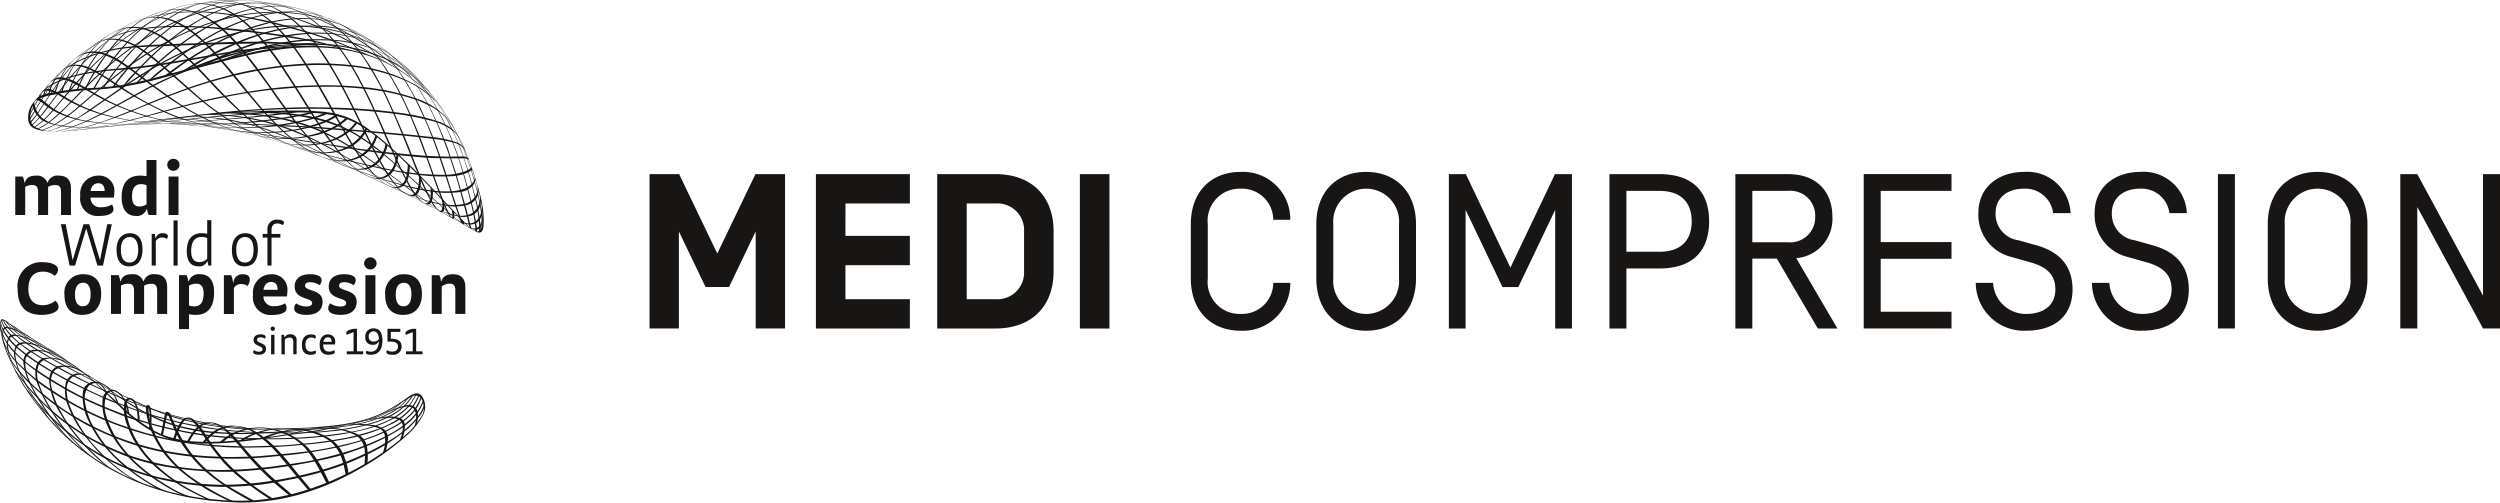 <svg xmlns="http://www.w3.org/2000/svg" width="253.459" height="50.956" viewBox="0 0 253.459 50.956"><defs><style>.a{fill:#181614;}</style></defs><g transform="translate(0 0)"><path class="a" d="M59.456,150.893s-.279-.11-.531-.212-.666-.243-1.034-.385-1.116-.431-1.116-.431l-.044.006s.493.182.83.321.9.334,1.167.436.673.273.673.273c.311.114,1.065.4,1.5.561s1.031.353,1.471.5,1.087.368,1.845.58a21.738,21.738,0,0,0,3.205.735,10.118,10.118,0,0,0,3.027.082,2,2,0,0,0,1.486-.795,1.16,1.16,0,0,0,.182-.481l-.08-.227a1.678,1.678,0,0,1-.136.44,1.809,1.809,0,0,1-.936.709,4.465,4.465,0,0,1-1.683.273,11.046,11.046,0,0,1-2.095-.152A23.8,23.8,0,0,1,64.7,152.6c-.762-.212-1.808-.508-2.459-.732s-1.179-.39-1.675-.572Z" transform="translate(-23.897 -133.881)"/><path class="a" d="M54.063,148.849s.72.258,1.039.387.734.288,1.151.447.633.246.633.246l-.015-.033s-.489-.187-.867-.334c-.134-.051-.244-.082-.326-.119-.318-.14-1.6-.606-1.6-.606Z" transform="translate(-24.6 -134.151)"/><g transform="translate(2.865)"><path class="a" d="M75.289,148.052a8.468,8.468,0,0,0-.8-1.277,5.382,5.382,0,0,0-.467-.521,10.191,10.191,0,0,0-3-1.933c-.435-.172-.941-.365-1.456-.528a18.672,18.672,0,0,0-3.483-.757,31.7,31.7,0,0,0-5.389-.147,38.877,38.877,0,0,0-4.808.6,49.526,49.526,0,0,0-6.02,1.579c-1.823.614-3.136,1.137-5.4,2.058a47.836,47.836,0,0,1-4.621,1.722,22.155,22.155,0,0,1-3.007.687,11.024,11.024,0,0,1-2.484-.051c-.614-.114-1.352-.325-1.352-1.251a2.42,2.42,0,0,1,.494-1.552,3.687,3.687,0,0,1,.312-.392,1.593,1.593,0,0,1,.256-.234,3.572,3.572,0,0,1,1.318-.392c.278-.053.593-.123,1-.187a24.391,24.391,0,0,1,2.858-.3c.354-.023.633-.027.883-.043,1.022-.072,1.357-.13,2.335-.259a43.075,43.075,0,0,0,4.41-1.017c1.654-.421,3.467-.955,4.525-1.25s2.375-.609,3.6-.892a29.666,29.666,0,0,1,3.769-.689,26.923,26.923,0,0,1,4.007-.1,16.468,16.468,0,0,1,3.325.478,14.14,14.14,0,0,1,2.842.983,15.351,15.351,0,0,1,3.035,1.87,7.654,7.654,0,0,1,1.4,1.28s-.086-.086-.564-.534a17.752,17.752,0,0,0-1.881-1.439,15.991,15.991,0,0,0-2.188-1.2,16.873,16.873,0,0,0-2.738-.887,18.908,18.908,0,0,0-3.689-.426,26.61,26.61,0,0,0-3.376.153,36.123,36.123,0,0,0-3.763.665c-1.092.25-2.559.625-4.747,1.212s-2.569.744-4.307,1.2a33.12,33.12,0,0,1-3.78.8,32.065,32.065,0,0,1-3.512.3,25.155,25.155,0,0,0-3.24.466,6.3,6.3,0,0,0-1.751.528c-.21.125-.267.353-.4.671a2.357,2.357,0,0,0-.21,1.051,1.177,1.177,0,0,0,.392.978,3.7,3.7,0,0,0,1.779.483,7.377,7.377,0,0,0,1.579-.062c.26-.039.854-.154,1.428-.3.767-.19,1.533-.421,1.768-.5,1.154-.369,2.58-.994,3.506-1.347.353-.134.978-.408,1.4-.591.694-.3,1.544-.633,2.739-1.09a50.127,50.127,0,0,1,5.4-1.733,31.446,31.446,0,0,1,4.07-.836,35.61,35.61,0,0,1,4.171-.414,30.013,30.013,0,0,1,3.917.131,17.173,17.173,0,0,1,3.228.557,14.482,14.482,0,0,1,3.422,1.341,7.856,7.856,0,0,1,2.217,1.722,8.007,8.007,0,0,1,.73,1.013c.246.4.416.73.416.73.155.292.416.7.671,1.272s.629,1.433.848,2.024.546,1.535.724,2.106.375,1.334.576,2.111a15.865,15.865,0,0,1,.508,2.254,10.592,10.592,0,0,1,.171,1.694l-.235.133a1.171,1.171,0,0,0,.087-.4c0-.208-.049-.777-.1-1.217a17.274,17.274,0,0,0-.322-1.763c-.152-.636-.246-1.037-.455-1.8s-.447-1.573-.656-2.171-.7-1.888-.932-2.407-.806-1.6-.882-1.758S75.289,148.052,75.289,148.052Z" transform="translate(-33.012 -136.245)"/><path class="a" d="M41.15,147.876s-2.166.109-3.16.063a16.79,16.79,0,0,1-2.183-.25,3.852,3.852,0,0,1-1.517-.705,2.772,2.772,0,0,1-.772-1.574l-.177.312a2.249,2.249,0,0,0,.471,1c.387.471.576.678,1.722.972a11.664,11.664,0,0,0,2.12.273c.313.011,1.148.029,1.546.011s1.517-.045,1.763-.062.67-.068,1.034-.1c.484-.046,1.376-.148,1.95-.222s1.023-.136,1.967-.249,1.643-.193,2.154-.268a9.612,9.612,0,0,1,1.9-.154,20.54,20.54,0,0,1,2.273.183,34.039,34.039,0,0,1,3.342.66c.711.192,1.717.533,2.507.829s1.79.7,2.5,1.023,1.683.79,2.245,1.051,1.529.756,1.989.984,1.717.852,2.188,1.1,1.637.785,2.195,1.035,1.267.579,1.854.812,1.409.562,2.119.778a11.2,11.2,0,0,0,1.746.443,4.891,4.891,0,0,0,2.591-.016,1.526,1.526,0,0,0,1.066-1.528l-.086-.318a1.618,1.618,0,0,1-.111.709,1.762,1.762,0,0,1-1.051,1.012,5.655,5.655,0,0,1-2.286.085,18.325,18.325,0,0,1-2.1-.505c-.6-.2-1.136-.393-1.643-.6s-1.483-.624-1.955-.835-1.91-.869-2.245-1.051-1.3-.671-1.818-.932l-2.4-1.2c-.591-.3-2.348-1.114-3.126-1.456s-1.836-.762-2.6-1.017a29.213,29.213,0,0,0-2.968-.819,22.53,22.53,0,0,0-2.938-.414,14.5,14.5,0,0,0-2.131-.069c-.45.057-1.4.206-2.211.308s-2.689.363-3.087.408-.886.111-1.363.159C42.04,147.783,41.3,147.864,41.15,147.876Z" transform="translate(-32.926 -135.055)"/><path class="a" d="M34.027,145.111a.516.516,0,0,1,.109-.387.809.809,0,0,1,.767-.158,5.369,5.369,0,0,1,1.365.653,16.834,16.834,0,0,0,4.808,1.943c1.069.239,1.768.353,2.559.466.624.09,1.89.212,2.476.255a.962.962,0,0,0,.195,0s-1.808-.153-2.62-.278a26.665,26.665,0,0,1-3.587-.79c-.823-.3-1.443-.529-1.818-.711s-1.176-.579-1.66-.886a11.824,11.824,0,0,0-1.176-.666c-.335-.164-.812-.358-1.142-.045s-.46.586-.437.694Z" transform="translate(-32.789 -135.336)"/><path class="a" d="M47.157,147.955c-.251-.047-.481-.092-.658-.135-.79-.187-1.16-.283-1.654-.419s-1.717-.534-2.45-.841a19.206,19.206,0,0,1-1.966-.9c-.773-.416-1.728-.973-2.5-1.439a4.713,4.713,0,0,0-1.664-.749,1.447,1.447,0,0,0-1.506.471,1.966,1.966,0,0,1,.67-.323,2.577,2.577,0,0,1,1.461.278c.37.182,1.517.767,2.308,1.251a21.128,21.128,0,0,0,2.626,1.284,27.883,27.883,0,0,0,2.711.96c.716.183,1.625.416,2.1.507.1.019.251.044.436.075.39.076.762.129,1.133.184s.8.134,1.266.171.761.091,1.371.125,1.5.095,2.191.095,1.5.038,2.421-.019,1.118-.049,1.971-.135a18.822,18.822,0,0,0,2.633-.422,17.573,17.573,0,0,0,2.288-.636,2.618,2.618,0,0,0,.6-.273l-.432-.011a9.211,9.211,0,0,1-1.732.609,20.625,20.625,0,0,1-2.451.5c-.931.126-1.89.262-2.864.3s-1.721.061-2.456.053-1.5-.03-2.015-.067-.921-.058-1.314-.111-.716-.08-1.376-.181S47.157,147.955,47.157,147.955Z" transform="translate(-32.551 -135.578)"/><path class="a" d="M51.93,148.833c-.393-.057-1.149-.222-2.046-.461a25.866,25.866,0,0,1-2.957-1.028,28.425,28.425,0,0,1-3.126-1.574c-.721-.421-1.688-1.046-2.728-1.733a20.755,20.755,0,0,0-2.211-1.3,3.429,3.429,0,0,0-1.245-.323,1.694,1.694,0,0,0-1.064.255,6.046,6.046,0,0,0-.863.66,4.17,4.17,0,0,0-.734,1.114,3.011,3.011,0,0,0-.34.983l.142-.029a3.909,3.909,0,0,1,.358-1.085c.1-.193.375-.721.455-.819a3.746,3.746,0,0,1,.694-.6,1.729,1.729,0,0,1,1.279-.364,5.36,5.36,0,0,1,1.854.665c.8.409,1.6.984,2.66,1.667a35.792,35.792,0,0,0,3.422,1.926,16.885,16.885,0,0,0,3.41,1.342c.522.154,1.389.4,1.745.483s.8.174,1.429.277,1.262.2,1.629.246.915.114,1.425.136,1.145.057,1.88.03a15.056,15.056,0,0,0,2.144-.148,17.437,17.437,0,0,0,2.527-.534,8.982,8.982,0,0,0,1.77-.711c.5-.288.564-.341.564-.341l-.291-.049a8.968,8.968,0,0,1-1.38.692,15.361,15.361,0,0,1-2.7.758,18.746,18.746,0,0,1-2.633.262c-1.05.019-1.706.023-2.252-.019s-1.306-.121-1.88-.216S52.116,148.865,51.93,148.833Z" transform="translate(-32.589 -135.846)"/><path class="a" d="M71.784,144.05c-.273-.222-1.04-.78-1.461-1.041a17.027,17.027,0,0,0-4.4-1.693,19.5,19.5,0,0,0-3.768-.466,27.013,27.013,0,0,0-3.353.2c-.643.075-1.785.164-2.922.289s-2.182.268-3.66.518-2.671.489-4.052.726-3.087.507-4.422.649-2.318.182-3.262.284a23.047,23.047,0,0,0-3.092.522,12.156,12.156,0,0,0-1.938.7,12.247,12.247,0,0,0-1.228.757,5.918,5.918,0,0,1,.614-.523,7.52,7.52,0,0,1,1.506-.721,14.972,14.972,0,0,1,2.65-.666c1.266-.2,2.653-.328,3.614-.408s2.7-.3,3.991-.507,3.818-.648,5.269-.908,2.163-.385,3.544-.528,2.337-.195,3-.245,1.154-.172,1.909-.245a12.112,12.112,0,0,1,2.143-.016,21.422,21.422,0,0,1,3,.385,14.1,14.1,0,0,1,2.983.9,11.211,11.211,0,0,1,2.274,1.21,17.785,17.785,0,0,1,1.415,1.1c.153.139.771.723,1.006,1.011s.777.955.921,1.155c.174.243.6.823.929,1.325s.705,1.164.876,1.478.548,1.084.723,1.5.361.86.557,1.424.451,1.217.671,1.99.406,1.409.538,2.011.216.91.269,1.251.1.72.11.929,0,1.031,0,1.031l-.129.1s.121-.023.049-.924a12.584,12.584,0,0,0-.265-1.941c-.148-.709-.334-1.473-.481-2s-.455-1.478-.6-1.883-.512-1.433-.663-1.782-.508-1.1-.711-1.5-.8-1.416-.978-1.689-.989-1.4-1.266-1.759-.958-1.1-1.121-1.276S71.784,144.05,71.784,144.05Z" transform="translate(-32.692 -136.298)"/><path class="a" d="M34.6,144.429a9,9,0,0,0-.642.9c-.222.38-.7,1.267-.824,1.574l-.006.159s.341-.682.574-1.124S34.6,144.429,34.6,144.429Z" transform="translate(-32.98 -135.313)"/><path class="a" d="M37.306,142.213s-.154.128-.345.318c-.277.278-.656.694-.979,1.066a20.421,20.421,0,0,0-1.308,1.808c-.262.375-.721,1.154-.989,1.6s-.557.881-.557.881l.018.159s.33-.54.552-.926.665-1.087.949-1.558a20.607,20.607,0,0,1,1.3-1.87c.136-.16.523-.608.694-.793s.561-.55.561-.55l.11-.133" transform="translate(-32.981 -135.897)"/><path class="a" d="M33.183,148.758a6.6,6.6,0,0,0,1-1.313c.33-.494.864-1.3,1.189-1.778s.852-1.223,1.415-1.905a19.957,19.957,0,0,1,1.568-1.631,14.125,14.125,0,0,1,2.5-1.966s-.1.076-.246.184c-.174.133-.447.3-.716.5s-.538.425-.761.613-.489.436-.745.678c-.5.471-.958.967-1.194,1.239,0,0-.739.887-1.188,1.517s-1.124,1.626-1.381,2.018-.7,1.1-.96,1.438-.416.534-.416.534Z" transform="translate(-32.967 -136.436)"/><path class="a" d="M34.195,145.144a2.866,2.866,0,0,1,.619-1.227,3.268,3.268,0,0,0-.478,1.186Z" transform="translate(-32.7 -135.448)"/><path class="a" d="M33.3,149.607a7.839,7.839,0,0,0,.983-1.035c.438-.569.819-1.079,1.483-1.961s1.347-1.784,1.881-2.37,1.1-1.193,1.689-1.75a19.887,19.887,0,0,1,1.721-1.472c.534-.4,1.3-.944,1.888-1.285a12.009,12.009,0,0,1,1.358-.721,16.688,16.688,0,0,1,1.694-.5,18.845,18.845,0,0,1,2.262-.313,22.28,22.28,0,0,1,2.916-.033,27.442,27.442,0,0,1,3.046.358c1.233.21,2.723.471,4.325.9s3.376.915,5.121,1.552,3.849,1.608,3.865,1.615l-.647-.193s-1.512-.666-2.37-.989-2.7-.949-3.439-1.149-1.751-.5-2.83-.767-2.382-.551-3.319-.733-2.331-.393-3.257-.466-1.488-.109-1.87-.1-1.751.057-2.262.12a17.983,17.983,0,0,0-2.814.574c-.123.046-.275.1-.392.143a7.67,7.67,0,0,0-1.728.954c-.8.564-1.5,1.012-2.034,1.483s-1.132,1-1.694,1.581a25.872,25.872,0,0,0-1.807,2.013c-.546.7-1.194,1.562-1.678,2.2s-.67.944-1.011,1.335-1.017,1.069-1.017,1.069Z" transform="translate(-32.935 -136.972)"/><path class="a" d="M33.48,150.038a8.443,8.443,0,0,0,1.238-1.012c.426-.465.785-.869,1.358-1.545s.756-.932,1.353-1.6,1.415-1.563,2.08-2.2,1.74-1.568,2.655-2.284a20.772,20.772,0,0,1,2.473-1.654,20.207,20.207,0,0,1,2.9-1.371,18.5,18.5,0,0,1,2.83-.852,11.5,11.5,0,0,1,2.313-.08,20.915,20.915,0,0,1,2.546.284,26.472,26.472,0,0,1,3.036.7c1.124.353,2.148.682,3.387,1.16s2.739,1.165,3.615,1.613,2.336,1.246,3.064,1.716,1.1.7,1.1.7l-.437-.21s-1.133-.715-1.512-.921c-.773-.421-1.915-1.035-2.8-1.461s-1.8-.859-2.466-1.119-1.779-.677-2.455-.91-2.047-.654-2.957-.864-1.744-.4-2.278-.466-1.376-.159-2.041-.176a10.775,10.775,0,0,0-2.047.057c-.54.107-1.324.323-1.722.454a23.264,23.264,0,0,0-2.289.9c-.191.092-.413.188-.62.289a15.747,15.747,0,0,0-1.807,1.017c-.881.58-1.517,1.012-1.972,1.382s-1.45,1.188-2.1,1.818-1.154,1.142-1.7,1.745-1.41,1.631-1.922,2.216-.91,1.1-1.313,1.5a7.91,7.91,0,0,1-1.438,1.21Z" transform="translate(-32.889 -137.16)"/><path class="a" d="M33.74,150.2a7.637,7.637,0,0,0,1.1-.648,22.8,22.8,0,0,0,2-1.812c.541-.557,1.5-1.535,2.188-2.211s1.808-1.683,2.427-2.195,1.854-1.461,2.671-2a24.93,24.93,0,0,1,3.218-1.836A24.36,24.36,0,0,1,51.07,138.1a18.343,18.343,0,0,1,3.837-.62,21.034,21.034,0,0,1,2.825.091c.71.075,2.075.335,2.075.335s-1.3-.221-2.019-.3a19.7,19.7,0,0,0-2.131-.107,17.285,17.285,0,0,0-2.324.2,13.979,13.979,0,0,0-1.678.335,25.49,25.49,0,0,0-3.04,1,28.169,28.169,0,0,0-2.564,1.227c-.546.312-2.12,1.272-2.8,1.8s-1.4,1.04-2.25,1.8-1.426,1.28-1.888,1.74-1.688,1.7-2.455,2.455a14.13,14.13,0,0,1-1.886,1.637,5.2,5.2,0,0,1-.962.54Z" transform="translate(-32.82 -137.146)"/><path class="a" d="M65.868,140.12c-.58-.3-1.093-.513-1.093-.513a17.6,17.6,0,0,0-5.314-1.365,19.768,19.768,0,0,0-4.047.057,21.6,21.6,0,0,0-3.524.733,23.275,23.275,0,0,0-3.212,1.183c-.908.421-1.932.944-3,1.568s-2,1.274-2.825,1.859-1.579,1.205-2.262,1.768-1.654,1.387-2.807,2.37a16.8,16.8,0,0,1-2.359,1.763,7,7,0,0,1-1.347.614l.13.016s.085-.039.534-.2a12.835,12.835,0,0,0,2.006-1.217c.471-.341,1.682-1.365,2.365-1.972s2.017-1.677,2.824-2.318,2.058-1.485,2.91-2.041,2.229-1.3,2.939-1.672,1.706-.778,2.348-1.04,1.886-.619,2.6-.807a23.615,23.615,0,0,1,2.557-.505c.687-.086.812-.091,1.574-.131a18.741,18.741,0,0,1,2.052.006c.484.034,1.466.13,2.029.227a22.981,22.981,0,0,1,2.313.574c.66.2,1.176.421,1.774.666a8.308,8.308,0,0,1,.829.414,10.121,10.121,0,0,1,1.008.553,12.082,12.082,0,0,1,1.041.815,9.271,9.271,0,0,0,.839.772c.2.14.715.553,1.049.86s1.039.948,1.3,1.213.44.428.44.428l-.057-.1a5.105,5.105,0,0,0-.5-.5c-.341-.311-1.149-1.061-1.421-1.293s-.836-.681-1.071-.879-.489-.461-.641-.6a10.8,10.8,0,0,0-.94-.723C66.589,140.5,66.213,140.306,65.868,140.12Z" transform="translate(-32.731 -136.964)"/><path class="a" d="M34.568,149.958a5.725,5.725,0,0,0,1.149-.4c.1-.044.173-.064.273-.109a12.572,12.572,0,0,0,2.284-1.279c1.131-.785,1.546-1.08,2.66-1.859s2.427-1.672,3.355-2.234,2.505-1.472,3.5-1.92a33.132,33.132,0,0,1,3.807-1.574,27.3,27.3,0,0,1,4.974-1.155,20.982,20.982,0,0,1,4.427-.1,16.858,16.858,0,0,1,3.922.751,13.609,13.609,0,0,1,2.575,1.051,12.445,12.445,0,0,1,2.154,1.324c.574.489,1.085,1,1.557,1.461s1.353,1.5,1.631,1.848a16.344,16.344,0,0,1,1.058,1.636c.325.557.757,1.37,1.21,2.37a28.409,28.409,0,0,1,1.165,2.978c.347,1.051.534,1.626.859,2.83s.546,2.041.715,2.843.227,1.227.251,1.409a1.212,1.212,0,0,1-.013.346L77.9,160.1a.83.83,0,0,0,.029-.4c-.034-.244-.109-.9-.255-1.574s-.489-2.1-.762-3.063-.505-1.769-.739-2.433-.864-2.348-1.155-2.95c-.157-.327-.534-1.1-.943-1.859a17.358,17.358,0,0,0-.926-1.552c-.076-.1-.168-.255-.273-.392-.245-.315-.556-.667-.864-1.023-.394-.457-.782-.871-1.04-1.126-.546-.54-1.04-.988-1.347-1.238-.109-.088-.287-.232-.484-.364-.36-.241-.8-.493-1.124-.665-.256-.136-.711-.394-1.223-.625a14.093,14.093,0,0,0-1.529-.58,18.456,18.456,0,0,0-3.149-.711,19.644,19.644,0,0,0-2.392-.192,26.715,26.715,0,0,0-2.9.158c-.767.1-1.711.24-2.546.438a37.112,37.112,0,0,0-3.8,1.16c-.876.358-1.659.676-2.643,1.154s-2.255,1.165-2.954,1.6-1.416.876-2.246,1.443-1.665,1.132-2.694,1.847a28.107,28.107,0,0,1-2.95,1.888,11.159,11.159,0,0,1-2.335.926Z" transform="translate(-32.602 -136.675)"/><path class="a" d="M37.671,148.89a18.212,18.212,0,0,0,1.9-.863c.79-.4,1.79-.967,2.591-1.4s1.324-.715,1.865-1.017.551-.306,1.136-.6,1.733-.847,2.439-1.148,1.3-.533,2.159-.858,1.883-.686,2.752-.944c.767-.226,1.466-.409,2.114-.557s2.291-.431,3.03-.522,1.966-.131,2.637-.148a18.01,18.01,0,0,1,2.172.215,11.13,11.13,0,0,0-2.006-.3,24.214,24.214,0,0,0-2.74.115,19.12,19.12,0,0,0-2.148.34c-.848.177-1.977.4-2.768.609a26.53,26.53,0,0,0-2.6.853c-1.2.443-2.6,1.063-3.331,1.386s-1.54.682-2.756,1.353-2.149,1.193-3.132,1.739-1.495.83-2.45,1.3a18.444,18.444,0,0,1-2.473.944,7,7,0,0,1-.892.216l.125.011A15.184,15.184,0,0,0,37.671,148.89Z" transform="translate(-32.443 -136.284)"/><path class="a" d="M35.724,148.716s1.49-.1,2.313-.227,1.955-.284,3.467-.648,2.439-.591,3.353-.858,2.013-.552,3.183-.869,1.888-.5,3.178-.78,3.353-.642,4.6-.812a46.188,46.188,0,0,1,4.762-.427,40.849,40.849,0,0,1,4.974.086,23.741,23.741,0,0,1,5.928,1.165,7.152,7.152,0,0,1,3.29,2.07,8.5,8.5,0,0,1,.591.79l.045.1s-.353-.512-.569-.752a6.4,6.4,0,0,0-1.591-1.279,11.521,11.521,0,0,0-2.121-.9,22.311,22.311,0,0,0-3.409-.791c-1.023-.142-1.842-.232-2.933-.3a20.549,20.549,0,0,0-2.143-.08c-1.291.006-2.326.018-3.689.136s-2.222.188-3.007.3-1.836.25-3.08.494-2.489.5-3.649.791-3.246.858-4.036,1.063-2.228.585-3.142.783-2.433.507-2.945.58-1.722.268-2.034.284S35.73,148.744,35.724,148.716Z" transform="translate(-32.297 -135.411)"/><path class="a" d="M37.2,147.948s1.4-.136,2.091-.234,2.648-.34,3.711-.5,2.342-.3,2.854-.37,1.62-.2,2.546-.3a15.184,15.184,0,0,1,2.478-.166,29.3,29.3,0,0,1,3.633.4,20.257,20.257,0,0,1,2.655.642,21.868,21.868,0,0,1,3.149,1.234c1.142.54,2.125,1.051,3.405,1.807s2.375,1.438,3.12,1.915,1.854,1.109,2.336,1.426,1.308.751,1.66.955,1.682.9,2.171,1.114a11.357,11.357,0,0,0,2.286.749,2.415,2.415,0,0,0,1.4-.1,2.375,2.375,0,0,0,.375-.226,2.035,2.035,0,0,0,.642-1.763l.109.494a2.887,2.887,0,0,1-.2.91,1.445,1.445,0,0,1-.836.744,2.466,2.466,0,0,1-.972.109,7.652,7.652,0,0,1-1.524-.375c-.437-.176-1.506-.6-1.9-.807s-2.177-1.159-2.547-1.375-2.6-1.553-3.017-1.813-2.263-1.387-2.859-1.733-2.341-1.3-3.171-1.689a29.875,29.875,0,0,0-3.075-1.267c-.274-.083-.663-.219-1.051-.329a22.313,22.313,0,0,0-2.569-.586,25.474,25.474,0,0,0-3.03-.341,11.986,11.986,0,0,0-2.222.1c-.733.091-2.439.262-2.773.3s-1.36.166-1.87.222-1.467.181-1.979.255-2.046.273-2.609.347S37.216,147.994,37.2,147.948Z" transform="translate(-31.909 -134.802)"/><path class="a" d="M41.507,147.736c.517.016,1.711.062,2.137.051s1.506-.051,2.126-.062,1.215-.034,1.807.005,1.478.068,2.109.068,1.335-.011,2.195-.046,2.278-.005,3.131.018,2.12.1,2.763.142,1.682.069,2.715.126,2.388.176,3.787.283,2.881.222,4.5.375,3.552.33,4.9.505a13.579,13.579,0,0,1,2.575.49,1.844,1.844,0,0,1,.954.858l-.148-.318a1.631,1.631,0,0,0-.783-.654,11.62,11.62,0,0,0-2.9-.574c-1.756-.21-3.933-.4-5.355-.523s-3.495-.284-4.91-.387-3.275-.21-4.3-.244-3.456-.166-4.684-.166-2.632.063-3.228.068-.886.018-1.386.018-1.735-.051-2.035-.075-1.643,0-2.068.011-1.205.052-1.79.052-1.615-.006-2.182-.057a28.563,28.563,0,0,1-3.025-.364,8.973,8.973,0,0,1-2.944-1.119c-.812-.591-1.274-1.023-1.5-1.16l-.3.2a2.578,2.578,0,0,1,.728.421,6.988,6.988,0,0,0,1.706,1.046,10.811,10.811,0,0,0,2.642.738,26.791,26.791,0,0,0,2.763.268" transform="translate(-32.839 -135.147)"/><path class="a" d="M35.081,145.572a10.966,10.966,0,0,1,.409-1.04,6.563,6.563,0,0,1,.647-1.245,5.053,5.053,0,0,1,1.041-1.194,3.425,3.425,0,0,1,1.272-.676,3.139,3.139,0,0,1,1.751.114,6.838,6.838,0,0,1,2.013,1.034c.874.6,2.489,1.876,3.205,2.388s1.67,1.2,2.387,1.677A24.789,24.789,0,0,0,50,147.908c.517.262,1.356.668,2.063.944.561.217,1.227.449,1.6.555s1.155.3,1.522.375a13.355,13.355,0,0,0,1.452.235,11.14,11.14,0,0,0,1.323.095,14.822,14.822,0,0,0,1.909-.072,12.255,12.255,0,0,0,2.216-.5,7.472,7.472,0,0,0,1.736-.8,5.1,5.1,0,0,0,.8-.643l.246.08a7.127,7.127,0,0,1-1.045.776,8.184,8.184,0,0,1-1.926.823,14.073,14.073,0,0,1-2.186.375c-.576.034-1.069.049-1.577.03s-1.194-.091-1.606-.144-1.167-.2-1.637-.3-1.4-.337-1.86-.493-1.262-.425-1.941-.727a24.153,24.153,0,0,1-2.353-1.175c-.588-.364-1.372-.83-2.229-1.433s-1.784-1.277-2.391-1.732-1.444-1.1-2.005-1.454a8.429,8.429,0,0,0-1.61-.891,3.581,3.581,0,0,0-1.782-.337,2.772,2.772,0,0,0-1.557.633l-.22.208a4.169,4.169,0,0,0-.622.762,7.98,7.98,0,0,0-.777,1.53c-.231.652-.307.913-.307.913Z" transform="translate(-32.467 -136.126)"/><path class="a" d="M35.661,145.713a3.557,3.557,0,0,1,.277-.8,11.444,11.444,0,0,1,.641-1.342,9.576,9.576,0,0,1,1.027-1.471,6.781,6.781,0,0,1,1.1-1.02,4.119,4.119,0,0,1,1.243-.628,3.753,3.753,0,0,1,1.789-.046,6.168,6.168,0,0,1,2.034.912,14.024,14.024,0,0,1,1.63,1.205c.55.478,1.128.986,1.61,1.41s1.482,1.31,2.073,1.833,1.151,1.008,1.735,1.444,1.167.853,1.569,1.114,1,.67,1.44.893,1.018.546,1.5.751a15.922,15.922,0,0,0,1.7.614,9.743,9.743,0,0,0,1.727.387,10.235,10.235,0,0,0,2.11.068,7.562,7.562,0,0,0,1.857-.353,6.575,6.575,0,0,0,1.812-.929,4.487,4.487,0,0,0,.954-.97l.186.1a7.384,7.384,0,0,1-.821.874,5.85,5.85,0,0,1-1.63.906,8.28,8.28,0,0,1-3.035.47,14.68,14.68,0,0,1-1.641-.167,9.5,9.5,0,0,1-1.1-.254c-.541-.148-.924-.254-1.353-.413s-.9-.334-1.231-.493-.9-.443-1.409-.728-.9-.518-1.4-.852-1.247-.857-1.838-1.334-1.269-1.058-1.8-1.524-1.437-1.265-1.861-1.629-1.079-.955-1.651-1.4a13.948,13.948,0,0,0-1.77-1.236,7.43,7.43,0,0,0-1.149-.489,4.046,4.046,0,0,0-1.329-.2,2.791,2.791,0,0,0-1.016.171c-.177.073-.4.177-.572.272-.145.081-.255.157-.315.193a6.689,6.689,0,0,0-.6.5,8.271,8.271,0,0,0-.588.618,8.547,8.547,0,0,0-.751,1.13,12.254,12.254,0,0,0-.561,1.107c-.14.326-.318.768-.371.954s-.083.315-.083.315Z" transform="translate(-32.314 -136.396)"/><path class="a" d="M36.249,145.842a11.58,11.58,0,0,1,.466-1.118c.254-.51.5-1.007.709-1.337a11.886,11.886,0,0,1,.871-1.3,7.922,7.922,0,0,1,1.084-1.174,6.214,6.214,0,0,1,1.281-.929,4.708,4.708,0,0,1,1.314-.519,4.889,4.889,0,0,1,1.258-.087,6.276,6.276,0,0,1,1.319.322,8.157,8.157,0,0,1,1.617.883c.466.337.895.705,1.2.967s.879.817,1.183,1.109,1.118,1.111,1.549,1.577,1.118,1.178,1.584,1.674,1.27,1.266,1.583,1.581.936.887,1.418,1.274,1.164.943,1.615,1.234,1.041.675,1.5.906a8.738,8.738,0,0,0,1.649.633c.579.152.963.246,1.367.36s1.346.36,1.675.451,1.378.347,2.121.537,2.058.493,2.775.641,2.091.459,3.3.591a23.193,23.193,0,0,0,3.205.243,6.712,6.712,0,0,0,2.489-.322c.69-.292.724-.432.724-.432l.076.22a1.411,1.411,0,0,1-.47.318,4.711,4.711,0,0,1-1.568.364,17.832,17.832,0,0,1-2.725-.053c-1.022-.1-1.655-.193-2.622-.356s-1.807-.334-2.542-.5-1.876-.435-2.493-.6-1.588-.406-2.058-.538-.8-.219-1.384-.382-1.181-.308-1.588-.428-.977-.3-1.193-.383a10.529,10.529,0,0,1-1.16-.531,22.236,22.236,0,0,1-2.1-1.36c-.58-.455-1.281-1.031-1.865-1.569s-1.5-1.433-2.091-2.042-1.05-1.119-1.687-1.778-1.4-1.448-1.852-1.848a18.736,18.736,0,0,0-1.981-1.592,7.08,7.08,0,0,0-1.308-.7,5.323,5.323,0,0,0-1.3-.356,5.662,5.662,0,0,0-1.114.027,4.576,4.576,0,0,0-.946.254c-.171.076-.451.212-.576.288s-.462.3-.588.39a8.163,8.163,0,0,0-.675.588c-.125.125-.417.427-.591.647s-.461.55-.735.967a11.308,11.308,0,0,0-.7,1.171c-.2.406-.436.845-.546,1.1s-.345.9-.345.9Z" transform="translate(-32.159 -136.646)"/><path class="a" d="M36.888,145.946s.318-.72.546-1.193a14.564,14.564,0,0,1,1.042-1.766,14.04,14.04,0,0,1,1.246-1.625,12.678,12.678,0,0,1,1.285-1.243,10.807,10.807,0,0,1,1.083-.751,7.536,7.536,0,0,1,.993-.466c.186-.061.629-.178.853-.224a5.623,5.623,0,0,1,1.088-.106,5.021,5.021,0,0,1,1.36.227,7.41,7.41,0,0,1,1.3.572,10.607,10.607,0,0,1,1.659,1.213c.508.466,1.156,1.084,1.577,1.558s1.13,1.276,1.591,1.837,1.565,1.928,2.081,2.561,1.463,1.744,1.841,2.138,1.207,1.238,1.531,1.534,1.1.944,1.444,1.194a14.138,14.138,0,0,0,1.238.811,7.635,7.635,0,0,0,1.012.493,5.083,5.083,0,0,0,1.012.306,5.385,5.385,0,0,0,1.234.1,3.652,3.652,0,0,0,1.789-.553,3.512,3.512,0,0,0,1.194-1.281,1.939,1.939,0,0,0,.284-.694l.2.136a4.545,4.545,0,0,1-.235.576,3.383,3.383,0,0,1-.917,1.141,3.222,3.222,0,0,1-1.167.591,3.173,3.173,0,0,1-1.341.162,6.8,6.8,0,0,1-1.137-.162,6.085,6.085,0,0,1-.841-.269,8.408,8.408,0,0,1-1.065-.481c-.337-.2-.692-.39-1.068-.648a15.407,15.407,0,0,1-1.368-1.05c-.4-.356-1-.906-1.421-1.341s-1.034-1.069-1.64-1.785-1.349-1.592-1.872-2.239-1.284-1.577-1.708-2.062-.929-1.061-1.38-1.515a14.089,14.089,0,0,0-1.365-1.258,9.69,9.69,0,0,0-1.83-1.186,6.768,6.768,0,0,0-1.725-.527,7.168,7.168,0,0,0-.924-.029,3.826,3.826,0,0,0-.644.1c-.174.044-.561.147-.675.188s-.413.174-.538.235-.512.277-.629.353-.382.269-.552.4a7.366,7.366,0,0,0-1.183,1.061,14,14,0,0,0-1.213,1.5c-.425.637-.7,1.042-.939,1.459s-.411.758-.6,1.16-.359.83-.359.83Z" transform="translate(-31.991 -136.857)"/><path class="a" d="M37.542,146.1s.188-.447.4-.855a18.381,18.381,0,0,1,1.114-1.854c.478-.682.895-1.255,1.281-1.706a13.272,13.272,0,0,1,1.185-1.257,12.57,12.57,0,0,1,1.262-1.027,8.319,8.319,0,0,1,3.008-1.327,6.034,6.034,0,0,1,1.251-.125,6.1,6.1,0,0,1,1.27.172,6.465,6.465,0,0,1,1.811.769,9.056,9.056,0,0,1,1.751,1.322,16.329,16.329,0,0,1,1.576,1.682c.557.716,1.16,1.437,1.562,1.99s1.448,2.011,1.716,2.4.982,1.38,1.243,1.736.667.893.97,1.293.682.895.9,1.143.493.58.838.936.792.792,1.084,1.05a10.556,10.556,0,0,0,.917.728c.227.15.643.406.811.492a6.724,6.724,0,0,0,.785.318,4.706,4.706,0,0,0,1,.163,2.976,2.976,0,0,0,1.046-.208,2.713,2.713,0,0,0,1.046-.814,3.5,3.5,0,0,0,.673-1.535l.2.182a3.529,3.529,0,0,1-.147.512,3.072,3.072,0,0,1-.641,1.075,2.069,2.069,0,0,1-1.073.728,2.66,2.66,0,0,1-1.346.095,6.282,6.282,0,0,1-1.049-.269,7.53,7.53,0,0,1-.895-.428,6.386,6.386,0,0,1-.841-.548c-.33-.262-.715-.564-.989-.815-.241-.224-.705-.671-1.09-1.1s-1.232-1.463-1.77-2.174-1.306-1.74-1.774-2.426-.958-1.356-1.394-1.947-.758-1-1.224-1.622a16.981,16.981,0,0,0-1.493-1.739,12.824,12.824,0,0,0-1.613-1.509,9.277,9.277,0,0,0-1.522-.97,5.666,5.666,0,0,0-1.717-.553,4.867,4.867,0,0,0-1.353-.053,5.482,5.482,0,0,0-1.018.193c-.269.091-.777.277-.978.358a8.561,8.561,0,0,0-1.084.59,12.137,12.137,0,0,0-1.368,1.05c-.275.269-.876.849-1.257,1.306s-1.016,1.277-1.38,1.827-.632.959-.906,1.448a9.174,9.174,0,0,0-.648,1.3Z" transform="translate(-31.818 -137.022)"/><path class="a" d="M36.918,142.458s.519-.427.83-.625.761-.491,1.075-.667.584-.3.879-.438a11.536,11.536,0,0,1,1.247-.508,12.114,12.114,0,0,1,1.7-.5,18.241,18.241,0,0,1,2.653-.368c.889-.057,1.507-.083,2.44-.061s1.845.057,3,.133,2.24.171,3.156.284,2.289.28,3.169.409,1.348.186,2.231.349,1.606.3,2.436.508,2.815.769,2.815.769l-.8-.123s-.951-.275-1.577-.425-1.778-.4-2.623-.537-1.458-.243-2.318-.364-1.871-.258-2.815-.364-1.553-.167-2.375-.243-1.49-.159-2.47-.2-1.835-.1-2.767-.076-1.579.03-2.144.095a19.2,19.2,0,0,0-2.327.364c-.317.086-.8.217-1.3.383a13.515,13.515,0,0,0-1.3.5,8.4,8.4,0,0,0-.811.4c-.2.12-.705.412-.845.5a9.973,9.973,0,0,0-1.037.734Z" transform="translate(-31.983 -136.669)"/><path class="a" d="M34.24,144.789s.385-.476.562-.681a12.7,12.7,0,0,1,.9-.914l0,.038a11.237,11.237,0,0,0-.826.821c-.245.3-.556.653-.594.709Z" transform="translate(-32.688 -135.638)"/><path class="a" d="M35.328,143.494a4.845,4.845,0,0,1,.436-.478,2.475,2.475,0,0,1,.788-.512,1.679,1.679,0,0,1,.459-.061,2.634,2.634,0,0,0-.8.284,2.957,2.957,0,0,0-.671.542,2.3,2.3,0,0,0-.159.21Z" transform="translate(-32.402 -135.836)"/><path class="a" d="M36.267,143.066a7.061,7.061,0,0,1,1.118-.656,12.95,12.95,0,0,1,2.356-.852,13.889,13.889,0,0,1,2.224-.451c.747-.076,1.774-.178,2.763-.221s1.841-.083,2.705-.112,1.9-.057,3.077-.1,2.119-.095,3.4-.1,1.884-.038,2.972.008,2.072.12,2.379.133,1.91.006,1.91.006l-.027.083s-2.058.02-2.972-.01-1.375-.046-2.36-.046-1.861.011-2.85.038-1.049.03-2.046.057-1.648.038-2.716.08-2.246.08-3.164.118-1.907.068-2.672.159a12.393,12.393,0,0,0-1.678.245,16.327,16.327,0,0,0-2.023.546c-.6.235-.766.284-1.217.493a10.121,10.121,0,0,0-1,.527Z" transform="translate(-32.154 -136.333)"/><path class="a" d="M65.763,154.831a6.859,6.859,0,0,1-1.205-.849,12.991,12.991,0,0,1-.958-.974,18.384,18.384,0,0,1-1.148-1.447c-.212-.292-.591-.819-.925-1.308s-.9-1.371-1.308-2.038-.78-1.258-1.132-1.818-1.274-2-1.926-2.964a27.425,27.425,0,0,0-1.735-2.265,16.73,16.73,0,0,0-1.266-1.346,11.2,11.2,0,0,0-1.922-1.451,7.58,7.58,0,0,0-1.682-.69,6.663,6.663,0,0,0-1.793-.183,11.773,11.773,0,0,0-1.5.236,9.159,9.159,0,0,0-1.509.533,10.6,10.6,0,0,0-1.447.834,14.926,14.926,0,0,0-1.937,1.562,18.948,18.948,0,0,0-1.469,1.583,14.059,14.059,0,0,0-1.012,1.315c-.322.459-.762,1.088-1.114,1.634s-.553.936-.553.936l.144.006c.034-.1.709-1.189.993-1.625s.709-1.012.921-1.319,1.147-1.4,1.458-1.761a15.875,15.875,0,0,1,1.186-1.156,14.749,14.749,0,0,1,1.41-1.126,9.868,9.868,0,0,1,1.027-.628A10.869,10.869,0,0,1,46.5,138a6.379,6.379,0,0,1,1.023-.3,8.5,8.5,0,0,1,.91-.14,6.575,6.575,0,0,1,1.689.1,6.65,6.65,0,0,1,1.982.79,8.427,8.427,0,0,1,1.348.939,13.238,13.238,0,0,1,1.516,1.486c.5.561,1.087,1.308,1.587,2s1.133,1.651,1.653,2.442,1.3,2.07,1.891,3.006,1.253,1.928,1.723,2.614a25.4,25.4,0,0,0,1.708,2.133,9.115,9.115,0,0,0,1.52,1.357,5.092,5.092,0,0,0,.694.417,3.836,3.836,0,0,0,1.126.4,1.567,1.567,0,0,0,1.152-.19,1.848,1.848,0,0,0,.825-.959,4.116,4.116,0,0,0,.326-1.253l-.178-.14a6.444,6.444,0,0,1-.22,1.022,2.633,2.633,0,0,1-.709,1.073,1.681,1.681,0,0,1-.8.364,2.053,2.053,0,0,1-.677-.019,3.334,3.334,0,0,1-.546-.174C65.9,154.9,65.763,154.831,65.763,154.831Z" transform="translate(-31.64 -137.14)"/><path class="a" d="M38.966,146.148s.66-1.015.883-1.315c.269-.364.409-.55.9-1.156s.725-.9,1.194-1.391,1.035-1.088,1.5-1.5a20.363,20.363,0,0,1,1.67-1.361c.5-.349.982-.67,1.361-.876a10.909,10.909,0,0,1,1.289-.617,13.067,13.067,0,0,1,1.478-.467,10.306,10.306,0,0,1,1.485-.2,6.051,6.051,0,0,1,1.281.064,8.409,8.409,0,0,1,1.2.3,6.872,6.872,0,0,1,1.44.678,11.528,11.528,0,0,1,1.346.958,13.454,13.454,0,0,1,1.087,1.061c.277.288.644.716.9,1.031s.686.876,1.027,1.378.764,1.126,1.236,1.922.531.879.912,1.553.6,1.023.94,1.675.6,1.08.913,1.656.829,1.447,1.054,1.826.613,1.039.962,1.539.913,1.284,1.149,1.557.394.462.6.667a6.5,6.5,0,0,0,.613.542,2.673,2.673,0,0,0,.936.493,1.074,1.074,0,0,0,.906-.19,1.669,1.669,0,0,0,.584-1.031,5.766,5.766,0,0,0,.106-1.111l.212.2a6.891,6.891,0,0,1-.1.932,1.669,1.669,0,0,1-.644,1.133,1.292,1.292,0,0,1-1.076.091,4.26,4.26,0,0,1-1-.523,10.694,10.694,0,0,1-1.621-1.637,23.547,23.547,0,0,1-1.452-2.091c-.366-.6-.716-1.228-1.087-1.884s-.569-.921-1.039-1.8-1.175-2.115-1.636-2.9-1.137-1.884-1.649-2.615a22.23,22.23,0,0,0-1.869-2.349A11.907,11.907,0,0,0,55.483,139a9.5,9.5,0,0,0-1.221-.806,8.078,8.078,0,0,0-1.717-.71,8.191,8.191,0,0,0-1.42-.207,7.3,7.3,0,0,0-1.217.083,9.769,9.769,0,0,0-1.016.212,8.83,8.83,0,0,0-1.09.39,13.975,13.975,0,0,0-1.626.855,15.127,15.127,0,0,0-1.306.9,15.538,15.538,0,0,0-1.3,1.08c-.478.455-.857.792-1.38,1.372s-.758.825-1.232,1.416-.708.891-1.026,1.338a12.135,12.135,0,0,0-.8,1.2Z" transform="translate(-31.443 -137.205)"/><path class="a" d="M39.767,146.034a15.62,15.62,0,0,1,.974-1.291c.582-.7,1.181-1.4,1.731-1.967s1.2-1.208,1.913-1.808,1.41-1.136,1.854-1.432a20.561,20.561,0,0,1,1.936-1.133,11.11,11.11,0,0,1,2.111-.836,9.234,9.234,0,0,1,2.478-.352,8.564,8.564,0,0,1,2.82.512,9.881,9.881,0,0,1,1.966,1.064,11.163,11.163,0,0,1,1.66,1.44,17.071,17.071,0,0,1,1.284,1.516,24.815,24.815,0,0,1,1.471,2.171c.466.781.963,1.649,1.289,2.281s1.007,1.941,1.352,2.667,1.016,2.092,1.315,2.7S66.7,153.1,67,153.62s.663,1.156.97,1.6a13.759,13.759,0,0,0,.993,1.232,2.862,2.862,0,0,0,.584.446.952.952,0,0,0,.5.1.754.754,0,0,0,.572-.474,2.386,2.386,0,0,0,.222-1.073,2.886,2.886,0,0,0-.023-.493l.208.2a3.812,3.812,0,0,1,.008.6,2.141,2.141,0,0,1-.243.967.716.716,0,0,1-.632.382,1.921,1.921,0,0,1-.7-.231,3.037,3.037,0,0,1-.705-.552,10.519,10.519,0,0,1-1.167-1.478c-.366-.584-.78-1.289-1.155-1.982s-.6-1.185-.83-1.625-.751-1.564-1.035-2.13-.871-1.773-1.234-2.447S62.4,144.906,62,144.25s-1.076-1.691-1.41-2.168a15.922,15.922,0,0,0-1.2-1.488,17.641,17.641,0,0,0-1.458-1.395,13.213,13.213,0,0,0-1.766-1.147,7.41,7.41,0,0,0-2.838-.8,8.408,8.408,0,0,0-1.246.011,9.284,9.284,0,0,0-1.524.277,13.215,13.215,0,0,0-1.349.466c-.375.159-1.439.662-1.814.893s-1.236.807-1.611,1.084-1.147.895-1.554,1.266-1,.927-1.242,1.17-.917.989-1.2,1.3-.739.853-1.06,1.266a8.8,8.8,0,0,0-.781,1.064Z" transform="translate(-31.232 -137.214)"/><path class="a" d="M40.651,145.845a7.322,7.322,0,0,1,.925-1.1c.69-.713,1.365-1.437,1.85-1.888s1.239-1.14,1.685-1.492,1.376-1.05,1.88-1.387,1.291-.807,1.9-1.126a16.157,16.157,0,0,1,2.126-.908,8.468,8.468,0,0,1,1.447-.387,9.361,9.361,0,0,1,1.433-.171,9.159,9.159,0,0,1,1.92.087,8.654,8.654,0,0,1,1.785.474,9.04,9.04,0,0,1,1.285.614,9.715,9.715,0,0,1,1.3.889,16.22,16.22,0,0,1,1.213,1.137,10.079,10.079,0,0,1,.936,1.1c.383.5.671.874,1.1,1.534a22.75,22.75,0,0,1,1.162,1.963c.356.689.811,1.549,1.122,2.216s.716,1.53,1.039,2.246.493,1.13.758,1.728.7,1.626,1.037,2.345.732,1.509,1.08,2.1a11.268,11.268,0,0,0,.836,1.308,2.582,2.582,0,0,0,.553.571c.149.083.349.174.515.011a1.089,1.089,0,0,0,.269-.841,6.221,6.221,0,0,0-.023-.723l.208.216a2.67,2.67,0,0,1,.023.641,1.381,1.381,0,0,1-.25.795c-.133.121-.277.133-.5.034a2,2,0,0,1-.739-.508,8.247,8.247,0,0,1-1.064-1.538c-.478-.895-1.023-1.975-1.319-2.66s-.876-1.926-1.227-2.767-.686-1.557-1.114-2.466-.7-1.471-1.133-2.286a23.577,23.577,0,0,0-1.3-2.265,18.685,18.685,0,0,0-1.329-1.856c-.269-.326-.555-.677-.845-.986a10.265,10.265,0,0,0-.958-.895,9.947,9.947,0,0,0-1.251-.927,7.387,7.387,0,0,0-1.277-.66c-.2-.078-.454-.181-.709-.258a9.886,9.886,0,0,0-1.183-.273,6.617,6.617,0,0,0-1.079-.1,8.66,8.66,0,0,0-1.452.08,12.488,12.488,0,0,0-1.958.447,17.981,17.981,0,0,0-1.846.739c-.36.181-.906.465-1.337.723s-1.084.694-1.626,1.073a19.71,19.71,0,0,0-1.683,1.3c-.567.5-.647.541-1.325,1.2s-.932.921-1.368,1.387-1.217,1.342-1.31,1.488Z" transform="translate(-30.999 -137.171)"/><path class="a" d="M41.671,145.495a11.422,11.422,0,0,1,.921-.948c.534-.489,1.217-1.137,1.914-1.721s1.094-.882,1.587-1.246,1.444-1.046,2.024-1.376c.241-.138.419-.255.62-.371.282-.162.589-.32,1.016-.527a11.334,11.334,0,0,1,1.387-.647,13.961,13.961,0,0,1,1.894-.606,11.413,11.413,0,0,1,2.608-.368,10.827,10.827,0,0,1,2.36.227,11.737,11.737,0,0,1,1.648.534,11.344,11.344,0,0,1,1.691.9c.459.33.705.534,1,.781a11.918,11.918,0,0,1,1.016.974,16.859,16.859,0,0,1,1.322,1.637c.371.533.663.946,1.023,1.564s.91,1.61,1.318,2.463,1.039,2.274,1.289,2.845.644,1.5.936,2.217.514,1.349.785,2,.575,1.444.817,1.975.474,1.045.705,1.462a6.727,6.727,0,0,0,.538.879,1.3,1.3,0,0,0,.33.341c.064.027.129.034.224-.106a1.546,1.546,0,0,0,.068-.819,3.315,3.315,0,0,0-.095-.378l.216.243a2.082,2.082,0,0,1,.091.564c0,.3-.053.553-.174.6a.372.372,0,0,1-.3-.049.822.822,0,0,1-.14-.087,3.042,3.042,0,0,1-.777-.978c-.212-.387-.671-1.28-.955-1.947s-.6-1.429-.908-2.22-.769-1.944-1.145-2.862-.895-2.08-1.175-2.7-.761-1.636-1.2-2.422-1.189-2.023-1.526-2.5a21.111,21.111,0,0,0-1.587-1.941,17.673,17.673,0,0,0-1.691-1.452,13.678,13.678,0,0,0-1.562-.9,10.491,10.491,0,0,0-1.052-.394c-.208-.061-.72-.2-.951-.246s-.773-.121-.951-.133a9.187,9.187,0,0,0-1.126-.015,11.591,11.591,0,0,0-1.773.186,15.73,15.73,0,0,0-1.659.423c-.441.153-1.437.547-1.838.728s-1.588.811-2.107,1.137-1.133.708-1.655,1.1-1.122.819-1.588,1.2-.94.8-1.258,1.061-.992.94-1.337,1.269-.6.606-.6.606Z" transform="translate(-30.731 -137.09)"/><path class="a" d="M42.766,145.016a13.943,13.943,0,0,1,1.1-.959c.689-.546,1.382-1.088,2-1.528s1.221-.879,1.793-1.227,1.469-.9,2.22-1.266a19.541,19.541,0,0,1,2.493-1.058,15.466,15.466,0,0,1,2.747-.69,13.4,13.4,0,0,1,2.248-.15,10.11,10.11,0,0,1,1.7.181,11.21,11.21,0,0,1,1.236.307c.246.087.819.3,1.1.432a13.32,13.32,0,0,1,1.481.792c.265.2,1.016.762,1.433,1.16a16.722,16.722,0,0,1,1.3,1.39c.254.331.9,1.156,1.318,1.846s.716,1.151,1.122,1.933.694,1.341,1.133,2.368.749,1.735,1.056,2.542.7,1.905.925,2.531.409,1.164.686,1.926.785,2.054.989,2.5a7.475,7.475,0,0,0,.406.826c.08.118.192.269.2.019a4.2,4.2,0,0,0-.068-.667l.219.246a2.447,2.447,0,0,1,.039.466c-.015.167-.043.246-.152.186a.931.931,0,0,1-.4-.33,4.092,4.092,0,0,1-.39-.785c-.152-.406-.318-.671-.591-1.414s-.516-1.4-.792-2.193-.569-1.6-.9-2.485-.686-1.831-1.007-2.585-.622-1.492-.94-2.121-.83-1.63-1.137-2.148-.715-1.164-1.058-1.664a14.985,14.985,0,0,0-1.06-1.391A17.043,17.043,0,0,0,64,140.78c-.311-.269-.618-.47-.887-.69a9.488,9.488,0,0,0-1.25-.781,6.8,6.8,0,0,0-.66-.315c-.262-.109-.622-.25-.83-.322a10.152,10.152,0,0,0-.986-.26c-.322-.07-.886-.168-1.107-.186a9.618,9.618,0,0,0-1-.034,12.262,12.262,0,0,0-1.8.131,13.857,13.857,0,0,0-1.4.262,11.747,11.747,0,0,0-1.516.44c-.66.239-1.056.39-1.541.606s-1.255.576-1.865.929-1.008.572-1.526.912-1.315.895-1.971,1.384-1.645,1.274-2.07,1.634-.594.48-.594.48Z" transform="translate(-30.442 -136.972)"/><path class="a" d="M74.309,159.6l-.269-.152a5.848,5.848,0,0,1-.345-.872c-.12-.375-.4-1.152-.66-1.979s-.48-1.5-.8-2.485-.652-1.977-.929-2.709-.572-1.512-.936-2.322-1.052-2.3-1.469-3.023-1.023-1.713-1.372-2.195a11.167,11.167,0,0,0-.83-1.054,8.743,8.743,0,0,0-.783-.826c-.3-.262-.788-.606-1.152-.868s-.895-.62-1.289-.852-1.1-.629-1.224-.705a3.361,3.361,0,0,0-1.071-.406,10.431,10.431,0,0,0-2.195-.379c-.757-.027-1.306-.023-1.9.011a18.16,18.16,0,0,0-2.24.322c-.636.136-2.049.572-2.512.732s-1.592.663-2.228.97-1.016.5-1.759.935-1.716,1.02-2.353,1.471-1.645,1.2-1.645,1.2l-.341.049s.383-.3.762-.58,1.319-.932,1.833-1.258,1.387-.876,2-1.2,1.463-.769,1.907-.963,1.515-.633,2.114-.845a20.572,20.572,0,0,1,2.33-.641,15.7,15.7,0,0,1,2.032-.277,14.754,14.754,0,0,1,2.176.027,12.443,12.443,0,0,1,1.788.322,7.676,7.676,0,0,1,1.232.432c.243.14.806.447,1.2.686s.944.6,1.319.857a9.664,9.664,0,0,1,2.656,2.523,22.062,22.062,0,0,1,1.311,1.958c.413.743.989,1.725,1.424,2.725s1.065,2.406,1.429,3.429.584,1.613.906,2.626.667,2.118.906,2.824.545,1.617.628,1.864l.3.334a.659.659,0,0,1,.045.292" transform="translate(-30.115 -136.829)"/><path class="a" d="M45.417,143.848s1.133-.724,1.977-1.186,1.728-.963,2.555-1.318,1.515-.663,2.428-.963a23.91,23.91,0,0,1,2.66-.743,20.078,20.078,0,0,1,1.994-.3,17.586,17.586,0,0,1,2.114-.061,13.6,13.6,0,0,1,2.024.254,11.553,11.553,0,0,1,3.035,1.08,11.887,11.887,0,0,1,1.4.9,11.707,11.707,0,0,1,1.291,1.045c.33.345.58.6.951,1.035s.443.546.614.758.4.58.633.916a14.245,14.245,0,0,1,.783,1.243c.286.512.493.86.823,1.543s.478.959.8,1.723.625,1.456.872,2.214.652,1.924.848,2.6.288,1.016.523,1.823.39,1.318.561,2.008.284,1.107.334,1.277a2.035,2.035,0,0,1,.053.2l-.2-.12s-.027-.174-.216-.925-.33-1.251-.542-2.047-.318-1.2-.557-2.008-.341-1.073-.588-1.852-.829-2.342-1.136-3.085-.614-1.432-1-2.19a28.237,28.237,0,0,0-1.45-2.5c-.414-.6-.743-1.061-.97-1.33s-.625-.716-.8-.9a10.443,10.443,0,0,0-1.042-.955c-.375-.283-.864-.651-1.159-.844s-.7-.425-1-.584a10.316,10.316,0,0,0-1.08-.455,9.938,9.938,0,0,0-1.5-.443c-.584-.121-1.459-.224-1.861-.258a14.246,14.246,0,0,0-2.243.011,18.351,18.351,0,0,0-2.46.394,22.671,22.671,0,0,0-2.519.732c-.686.254-1.659.637-2.478,1.031s-1.778.852-2.519,1.3-1.52.895-1.52.895Z" transform="translate(-29.744 -136.675)"/><path class="a" d="M46.914,137.577s.62-.14,1.011-.2,1.152-.129,1.645-.148,1-.011,1-.011l-.021.019s-.543,0-.72,0-.671.019-1.054.061-.91.1-1.179.155-.516.095-.516.095Z" transform="translate(-29.349 -137.213)"/><path class="a" d="M50.809,137.268s.516.019.841.068.9.136,1.3.22,1.133.231,1.52.351,1.573.5,1.99.653,1.272.518,1.917.814,1.482.713,2.019,1.012,1.456.826,1.929,1.145,1.27.829,1.725,1.178,1.269.959,1.576,1.232.527.478.527.478l-.121-.08s-.28-.231-.641-.516-1.118-.86-1.6-1.217-1.272-.857-1.928-1.272-1.41-.83-1.735-1.016-1-.508-1.63-.811-1.33-.618-1.924-.841-1.061-.4-1.641-.569-.9-.275-1.391-.382-1.122-.224-1.549-.3a9,9,0,0,0-1.008-.125Z" transform="translate(-28.323 -137.2)"/><path class="a" d="M55.248,138.065a13.907,13.907,0,0,1,1.667.571l.1.011a9.234,9.234,0,0,0-1.027-.378l-.719-.212Z" transform="translate(-27.153 -136.992)"/><path class="a" d="M50.578,141.476c-.629.254-1.516.61-2.153.917s-1.424.728-1.424.728l.579-.14s.786-.414,1.315-.614c.262-.1,1.3-.56,1.746-.745s.841-.307,1.346-.478a22.009,22.009,0,0,1,2.542-.716,23.978,23.978,0,0,1,3.26-.474,20.9,20.9,0,0,1,2.5.038,13.66,13.66,0,0,1,1.864.322,7.943,7.943,0,0,1,1.353.409c.572.239,1.111.518,1.111.518l-.038-.048s-.86-.425-1.171-.542a7.369,7.369,0,0,0-.887-.292,13.858,13.858,0,0,0-1.538-.345,14.415,14.415,0,0,0-2.047-.182,19.771,19.771,0,0,0-2.842.174,24.093,24.093,0,0,0-2.709.553A28.632,28.632,0,0,0,50.578,141.476Z" transform="translate(-29.326 -136.524)"/><path class="a" d="M69.113,145.5s-.273-.366-.428-.588a11.189,11.189,0,0,0-.72-.889,8.709,8.709,0,0,0-1.1-.967c-.262-.174-.474-.33-.777-.527a10.133,10.133,0,0,0-1.079-.625,11.516,11.516,0,0,0-1.315-.579,8.821,8.821,0,0,0-1.27-.39c-.572-.136-1.239-.273-1.7-.334a14.448,14.448,0,0,0-1.986-.129,20.514,20.514,0,0,0-2.406.114c-.777.095-1.6.222-2.3.355s-1.63.406-2.46.641-1.872.61-1.872.61l-1.068.22s1.36-.529,2-.7,2.092-.625,2.7-.757a27.237,27.237,0,0,1,3.149-.523,20.852,20.852,0,0,1,4.312.083,14.254,14.254,0,0,1,2.569.628,17.709,17.709,0,0,1,2.235,1.035c.516.322,1.247.807,1.584,1.084a7.6,7.6,0,0,1,1.19,1.19c.419.533.806,1.094.806,1.094.057.07.182.176.334.337s.584.633.584.633l-.03,0-.523-.557c-.167-.178-.368-.375-.368-.375Z" transform="translate(-28.894 -136.385)"/><path class="a" d="M46.649,146.6s2.017-.25,2.8-.318,1.708-.164,2.637-.224,2.126-.144,2.986-.171,2.214-.08,3.213-.064,2.354.03,3.252.072,2.553.133,3.588.25,2.265.273,2.849.371a22.137,22.137,0,0,1,2.531.586,5.976,5.976,0,0,1,1.664.739,4.344,4.344,0,0,1,.891.951,7.994,7.994,0,0,1,.541,1.084c.171.413.7,1.792.921,2.447s.615,1.991.7,2.356a12.011,12.011,0,0,1,.307,1.573,8.283,8.283,0,0,1,.045,1.626c-.057.47-.2.586-.3.617a.416.416,0,0,1-.334-.01c-.129-.066-.807-.428-1.175-.648a7.567,7.567,0,0,1-.978-.682c-.345-.28-1.056-.879-1.534-1.315s-1.148-1.045-1.6-1.466-1.215-1.141-1.572-1.456-1.183-1.039-1.8-1.577-1.286-1.064-1.744-1.409-1.023-.743-1.459-1.016a13.539,13.539,0,0,0-1.966-1.05,17.279,17.279,0,0,0-2.18-.735,26.012,26.012,0,0,0-2.576-.48c-.656-.085-1.694-.2-2.289-.227s-1-.092-1.89-.083-1.842.045-2.6.1l-1.55.118Zm6.06-.383c.19,0,.466-.032.671-.034.269,0,.628-.016.849,0,.361.027.449.145.723.159.6.03,1.1.12,1.725.19a19.955,19.955,0,0,1,2.383.459,11.08,11.08,0,0,1,1.8.609,15.082,15.082,0,0,1,1.774.891c.5.292,1.6,1.05,1.982,1.346s1.217,1,1.735,1.458,1.361,1.194,1.9,1.672,1.773,1.644,2.08,1.944,1.16,1.056,1.554,1.409.689.614,1.073.925a8.687,8.687,0,0,0,1.136.749,6.89,6.89,0,0,0,.751.4.356.356,0,0,0,.36-.083,1.792,1.792,0,0,0,.277-.753c.027-.269-.023-.785-.042-1.221a9.6,9.6,0,0,0-.186-1.232c-.076-.45-.262-1.1-.356-1.473s-.584-1.808-.716-2.183-.656-1.682-.834-2.076a3.205,3.205,0,0,0-.8-1.1,5.824,5.824,0,0,0-2.3-1.088,27.4,27.4,0,0,0-3.892-.726c-1.054-.129-2.618-.292-3.884-.353s-1.951-.091-3.255-.125-2,0-3.039.019-2.081.053-3.209.12-2.466.179-2.466.179S51.973,146.229,52.709,146.222Z" transform="translate(-29.419 -134.945)"/><path class="a" d="M54.421,146.245c-.883.091-1.221.136-2.209.208s-1.289.121-1.907.159-1.069.109-1.926.188-1.128.111-1.856.19-1.31.138-2.142.225-1.25.135-1.708.162-1.289.123-1.289.123l.119.006s1.079-.086,1.568-.129,1.645-.166,2.3-.235,1.9-.173,2.633-.249,1.944-.176,2.82-.239,2.4-.2,3.027-.231,1.5-.11,1.5-.11c.708-.057,2.08-.064,3.031-.038a24.178,24.178,0,0,1,2.542.159,11.4,11.4,0,0,1,1.818.393,7.851,7.851,0,0,1,1.747.8,12.986,12.986,0,0,1,1.622,1.111c.364.307,1.2.967,1.9,1.622s2.569,2.5,3.017,2.963,1.162,1.223,1.587,1.674,1.178,1.266,1.61,1.694.69.671.913.895a1.838,1.838,0,0,0,.641.476.769.769,0,0,0,.66.051.639.639,0,0,0,.356-.462,1.488,1.488,0,0,0,.1-.47c.008-.193,0-.546,0-.546a4.729,4.729,0,0,1-.159.747.884.884,0,0,1-.3.5.725.725,0,0,1-.534.158.935.935,0,0,1-.557-.321c-.2-.216-.766-.751-1.215-1.247s-1.478-1.568-2.024-2.159-1.937-2.024-2.421-2.505-2.282-2.163-2.648-2.466c-.188-.155-.623-.531-1.073-.883-.428-.335-.876-.648-1.088-.795a9.13,9.13,0,0,0-2-1,8.759,8.759,0,0,0-.887-.254,11.138,11.138,0,0,0-1.865-.25c-1.058-.061-1.25-.076-2.1-.076s-2.164.023-2.629.03A5.1,5.1,0,0,0,54.421,146.245Z" transform="translate(-30.806 -134.877)"/><path class="a" d="M42.793,146.924s.606-.008,1.2.013,1.42.033,1.826.063.826.08,1.076.106.936.106.936.106l.071.023s-.641-.059-1.03-.1-1.205-.094-1.6-.12-.967-.046-1.473-.057-1.19-.009-1.19-.009Z" transform="translate(-30.484 -134.656)"/><path class="a" d="M55.221,148.856c-.359-.14-.817-.315-1.322-.474s-1.27-.406-1.884-.58-1.308-.334-1.886-.465-1.281-.243-1.857-.335a15.462,15.462,0,0,0-1.625-.186c-.462-.018-.766-.037-1.107-.053s-.993-.053-.993-.053l-.216.024s.622.059,1.023.068,1,.048,1.452.08.948.112,1.4.173,1.186.179,1.641.278,1.027.211,1.492.344,1.262.341,1.649.466.974.3,1.289.413.6.214,1.079.39c.318.117.588.231,1.08.436a8.74,8.74,0,0,0,.982.383,7.307,7.307,0,0,0,1.114.3,7.44,7.44,0,0,0,1.4.173,5.609,5.609,0,0,0,1.875-.249,4.318,4.318,0,0,0,1.653-.9,3.326,3.326,0,0,0,.925-1.266l-.174-.091a3.178,3.178,0,0,1-.58.857,4.386,4.386,0,0,1-1.386,1.061,5.37,5.37,0,0,1-1.524.451,6.046,6.046,0,0,1-1.221.057,10.635,10.635,0,0,1-1.217-.174,9.472,9.472,0,0,1-1.14-.33c-.292-.11-1.353-.565-1.592-.66Z" transform="translate(-30.03 -134.712)"/><path class="a" d="M43.926,147.391s.584-.037.879-.061,1.073-.053,1.664-.106,1.667-.129,2.493-.2,1.9-.178,2.691-.243,2.121-.2,2.91-.3,2.265-.3,2.519-.33l.694.023s-.967.171-2.18.311-1.515.167-2.25.234-1.907.159-2.767.229-2.356.182-3.024.227-1.53.1-1.924.128-1.564.095-1.564.095Z" transform="translate(-30.136 -134.857)"/><path class="a" d="M44.379,147.409s.277-.019.788-.033.823-.027,1.342-.023,1.333-.013,1.913,0,1.349.04,1.967.014,1.238-.1,2.083-.169,1.83-.182,2.7-.311,1.876-.3,2.555-.447,1.159-.288,1.159-.288l.368.08s-.833.227-1.564.368-1.85.334-2.66.427-1.782.225-2.593.27-1.788.12-2.372.12-1.414-.027-2.126-.023-1.155-.01-1.621-.006-.959.006-1.274.019-.523.027-.523.027Z" transform="translate(-30.017 -134.86)"/><path class="a" d="M46.961,147.233s.682.087,1.035.152,1.042.182,1.346.25,1.845.3,2.463.394,1.323.2,2.07.318,1.989.33,2.857.474,2.027.318,2.834.443,1.315.243,2.322.383,2.221.341,3.085.435,1.7.229,2.588.3,1.78.19,2.872.226,2.634.034,2.948.027.534.051.637.193l-.064-.182s-.095-.181-.493-.2-1.4.043-2.277,0-1.031-.023-1.846-.09-2.8-.243-3.557-.33-2.263-.277-2.945-.368-2.5-.383-3.107-.462-1.818-.28-2.561-.394-1.99-.3-2.623-.406-1.716-.25-2.08-.315-1.406-.2-1.782-.258-1.069-.159-1.359-.224-.8-.163-1.16-.224l-1.054-.177Z" transform="translate(-29.337 -134.582)"/><path class="a" d="M48.914,146.318s1.7.072,2.679.163a23.94,23.94,0,0,1,3.395.565,23.7,23.7,0,0,1,2.585.783,22.711,22.711,0,0,1,2.895,1.368c1.018.6,1.97,1.179,3.016,1.922s2.133,1.538,2.739,2,1.531,1.166,2.138,1.591,1.2.868,1.621,1.145,1.137.739,1.486.929.792.409,1,.5a3.2,3.2,0,0,0,.807.269,1.311,1.311,0,0,0,1.058-.152,1.42,1.42,0,0,0,.523-.982c.027-.227.038-.277.038-.277l-.068-.421a5.041,5.041,0,0,1-.133.777,1.421,1.421,0,0,1-.538.8,1.3,1.3,0,0,1-.967.155,4.833,4.833,0,0,1-1.152-.4c-.23-.125-.783-.421-1.068-.6s-.811-.489-1.171-.758-1.16-.857-1.52-1.118-1.693-1.272-2.262-1.693-2.083-1.562-2.663-1.97-1.63-1.1-2.244-1.478a27.839,27.839,0,0,0-2.576-1.368,16.4,16.4,0,0,0-1.955-.745,23.235,23.235,0,0,0-2.543-.633c-.716-.11-1.473-.239-2.277-.311s-1.778-.152-2.327-.14Z" transform="translate(-28.822 -134.837)"/><path class="a" d="M61.95,142.106a10.527,10.527,0,0,1,.944.519c.379.246.936.633,1.365.98a12.59,12.59,0,0,1,1.065.941,8.742,8.742,0,0,1,.912,1.045c.258.383.383.546.383.546l.076.08s-.246-.341-.383-.561a8.674,8.674,0,0,0-.9-1.056,15.421,15.421,0,0,0-1.391-1.22c-.459-.341-.834-.633-1.126-.815s-.86-.462-.86-.462Z" transform="translate(-25.387 -135.926)"/><path class="a" d="M62.253,141.763s.8.569,1.133.872,1.012.925,1.357,1.325.651.773.651.773l-.011-.076s-.478-.582-.795-.92a19.178,19.178,0,0,0-1.406-1.319c-.356-.284-.895-.671-.895-.671Z" transform="translate(-25.308 -136.019)"/></g><path class="a" d="M31.454,163.146a9.183,9.183,0,0,1,1.031.652c.347.281,1.166.781,1.985,1.3s1.613.961,2.144,1.318,2,1.41,2,1.41l-.091-.023s-1.152-.834-2.039-1.4-1.621-.97-2.432-1.492-1.13-.682-1.44-.925-.954-.644-.954-.644Z" transform="translate(-30.557 -130.381)"/><g transform="translate(0 32.37)"><path class="a" d="M30.853,162.88c.08-.118.387-.008.742.288s1.023.872,1.493,1.2,1.85,1.143,2.326,1.432,2.054,1.2,2.418,1.448a18.546,18.546,0,0,1,1.706,1.205l.757.689-.182-.068s-.531-.5-.826-.749a14.242,14.242,0,0,0-1.333-.932c-.5-.318-1.886-1.107-2.493-1.486s-1.319-.743-1.85-1.106a13.3,13.3,0,0,1-1.44-1.046A5.022,5.022,0,0,0,31.2,163c-.143-.053-.234-.046-.287,0a.893.893,0,0,0-.091.591,4.59,4.59,0,0,0,.864,1.864,11.521,11.521,0,0,0,2.569,2.358,43.191,43.191,0,0,0,4.646,2.781,50.425,50.425,0,0,0,4.834,2.038,35.42,35.42,0,0,0,4.13,1.2,39.788,39.788,0,0,0,4.388.766c1.4.136,2.569.258,3.842.28s2.387.053,4.183-.023a45.775,45.775,0,0,0,5.494-.523,15.241,15.241,0,0,0,4.259-1.228,7.043,7.043,0,0,0,1.931-1.319,3.2,3.2,0,0,0,.321-.355,6.626,6.626,0,0,0,.569-.9h.091a8.825,8.825,0,0,1-.766,1.19,5.957,5.957,0,0,1-1.706,1.274,12.441,12.441,0,0,1-2.728,1.022,29.267,29.267,0,0,1-3.706.667c-1.462.167-2.274.227-3.759.28s-2.517.038-4.062,0a29.468,29.468,0,0,1-3.312-.174,30.694,30.694,0,0,1-3.865-.576,38.145,38.145,0,0,1-3.729-.925,23.2,23.2,0,0,1-3.236-1.128,39.4,39.4,0,0,1-4.562-2.123c-1.251-.735-2.394-1.416-3.274-2.068a15.9,15.9,0,0,1-2.373-2.092,6.013,6.013,0,0,1-1.007-1.8A1.627,1.627,0,0,1,30.853,162.88Z" transform="translate(-30.744 -162.833)"/><path class="a" d="M31.194,162.995a5.12,5.12,0,0,0,.978,1.063,18.682,18.682,0,0,0,2.6,1.733c1.557.91,2.824,1.636,3.638,2.086s1.893,1.085,2.409,1.4.778.478,1.461.835,1.608.869,2.182,1.131,1.394.614,2.075.887a16.684,16.684,0,0,0,2.672.871,29.516,29.516,0,0,0,3.473.692,32.985,32.985,0,0,0,4.046.273c1.462.005,3.444.005,4.076.023s1.648-.011,2.677-.1a21.963,21.963,0,0,0,2.869-.347,13.933,13.933,0,0,0,3.377-.977,5.728,5.728,0,0,0,2.011-1.428l.471-.557-.4.331a3.616,3.616,0,0,1-.892.874,8.3,8.3,0,0,1-1.807.96,14.374,14.374,0,0,1-2.086.6,21.83,21.83,0,0,1-2.177.353,23.952,23.952,0,0,1-2.864.216c-1.205,0-1.785.028-2.893.005s-2.229-.005-3.228-.057a23.038,23.038,0,0,1-2.422-.159,24.236,24.236,0,0,1-2.751-.443,33.926,33.926,0,0,1-3.37-.908c-.706-.284-1.576-.625-2.36-.983s-1.648-.773-2.034-.978-1.16-.591-1.677-.91-1.1-.666-1.586-.96-1.228-.711-2.063-1.194-1.927-1.058-2.65-1.512-1.5-.869-2.073-1.313a8.911,8.911,0,0,1-1.165-.955,2.323,2.323,0,0,1-.347-.454Z" transform="translate(-30.626 -162.791)"/><path class="a" d="M31.031,162.909a2.881,2.881,0,0,0,.653.944,11.635,11.635,0,0,0,2.274,1.79c1.17.728,2.494,1.483,3.518,2.029s2.848,1.483,3.592,1.875a13.15,13.15,0,0,1,1.751,1.155,20.2,20.2,0,0,0,2.682,1.659,14.9,14.9,0,0,0,4.081,1.558,20,20,0,0,0,3.569.478,36.287,36.287,0,0,0,3.779.005c1.205-.062,1.979-.091,3.121-.188s2.052-.249,2.9-.34,1.051-.091,1.886-.216a17.753,17.753,0,0,0,2.593-.512,9.6,9.6,0,0,0,1.688-.564,12.947,12.947,0,0,0,1.808-.972c.494-.33,1.29-.829,1.516-.937a.772.772,0,0,1,.757-.051,1.107,1.107,0,0,1,.46.812,1.487,1.487,0,0,1-.25,1.306,7.786,7.786,0,0,1-1.568,1.819,24.75,24.75,0,0,1-2.773,2.08,30.1,30.1,0,0,1-3.849,2.149,27.911,27.911,0,0,1-4.427,1.631,24.7,24.7,0,0,1-4.172.739,25.609,25.609,0,0,1-3.94-.063,26.753,26.753,0,0,1-7.667-1.75c-1.16-.5-1.529-.625-2.148-.96s-1.4-.757-1.944-1.1a16.223,16.223,0,0,1-1.472-1.007c-.665-.505-1.154-.881-1.841-1.5a19.352,19.352,0,0,1-1.78-1.813,22.887,22.887,0,0,1-1.8-2.229c-.5-.744-.841-1.2-1.217-1.881s-.694-1.239-1.007-1.95a10.006,10.006,0,0,1-.46-1.154c-.164-.478-.3-.932-.392-1.308a8,8,0,0,1-.143-.841l-.045-.249a3.191,3.191,0,0,0,.109,1,10.41,10.41,0,0,0,.881,2.609c.569,1.188.63,1.285.841,1.67a15.237,15.237,0,0,0,.983,1.6c.484.687.978,1.37,1.563,2.063a23.132,23.132,0,0,0,2.131,2.3,22.266,22.266,0,0,0,1.972,1.665,24.746,24.746,0,0,0,6.264,3.392,26.787,26.787,0,0,0,4.291,1.194,29.567,29.567,0,0,0,4.024.484,19.538,19.538,0,0,0,3.859-.08,21.07,21.07,0,0,0,3.87-.807,26.243,26.243,0,0,0,3.763-1.467,32.586,32.586,0,0,0,3.633-2.057,26.027,26.027,0,0,0,2.819-2.148,7.252,7.252,0,0,0,1.813-2.149,1.875,1.875,0,0,0-.005-1.927c-.37-.625-.972-.341-1.467.011a18.738,18.738,0,0,1-2.041,1.306,11.5,11.5,0,0,1-2.842,1.1,20.639,20.639,0,0,1-3.131.517c-1.319.125-1.979.171-2.859.2s-1.517-.005-2.2.023a8.057,8.057,0,0,0-1.768.289,7.947,7.947,0,0,0-1.114.359,6.41,6.41,0,0,0-1.159.637l.465-.073a4.232,4.232,0,0,1,1.1-.557,8.616,8.616,0,0,1,2.648-.6c.8.005,1.558.056,2.689-.023s1.3-.1,1.3-.1-1.784.221-2.33.273-1.03.1-1.9.142-2.245.109-2.95.131-2.455-.018-3.216-.086a20.663,20.663,0,0,1-2.752-.375,13.459,13.459,0,0,1-2.46-.694,19.2,19.2,0,0,1-2.95-1.409c-1.012-.614-1.8-1.109-2.222-1.438a13.863,13.863,0,0,0-1.694-1.035c-.443-.232-.812-.414-1.432-.751s-2.814-1.506-3.581-1.961-2.427-1.461-2.979-1.909a8,8,0,0,1-1.306-1.251,2.778,2.778,0,0,1-.307-.517Z" transform="translate(-30.741 -162.813)"/><path class="a" d="M30.9,162.914a3.876,3.876,0,0,0,.358.744,8.082,8.082,0,0,0,1.711,1.733,30.914,30.914,0,0,0,2.916,1.859c1.137.63,3.6,1.927,4.928,2.523s3.069,1.342,3.854,1.621,2.825.937,3.6,1.141,2.114.507,2.79.643a20.559,20.559,0,0,0,2.411.421l3.109.335-.172.018s-1.09-.075-2.216-.2-.876-.114-1.631-.216a21.518,21.518,0,0,1-2.273-.443c-.716-.182-1.631-.358-2.49-.619s-1.665-.489-2.54-.8-1.905-.676-2.7-1.035-1.836-.79-2.762-1.238-2.011-.983-2.887-1.467-1.717-.926-2.615-1.517a14.707,14.707,0,0,1-2.341-1.768,5.9,5.9,0,0,1-.864-1.114c-.164-.335-.25-.562-.25-.562Z" transform="translate(-30.72 -162.812)"/><path class="a" d="M30.8,163.071a5.178,5.178,0,0,0,.307.79,7.305,7.305,0,0,0,1.808,2.047c.188.157.441.35.687.528a30.605,30.605,0,0,0,3.058,1.944c1.171.642,3.428,1.8,4.843,2.369a45.452,45.452,0,0,0,4.934,1.785c1.8.5,2.478.665,3.529.864s2.513.449,3.444.551,1.9.177,2.775.234,2.114.08,2.813.073.91-.016,1.41-.006,1.119.018,1.865-.033,2.512-.206,3.558-.375a23.389,23.389,0,0,0,2.722-.614,9.767,9.767,0,0,0,2.439-1.131,5.42,5.42,0,0,0,1.467-1.535l.153-.085a4.752,4.752,0,0,1-.819,1.063,5.31,5.31,0,0,1-1.279.967,10.969,10.969,0,0,1-2.336.931,26.185,26.185,0,0,1-3.308.637c-.858.086-1.745.188-2.813.222s-1.87.046-2.729.039-2.426-.011-3.6-.1-1.865-.13-2.916-.267-1.74-.222-3.035-.5-1.21-.244-2.138-.5-1.056-.267-1.8-.505-1.875-.63-2.648-.926-1.2-.409-2.206-.881-2.716-1.239-3.677-1.774-1.789-.988-2.575-1.511a18.3,18.3,0,0,1-2.143-1.564,6.544,6.544,0,0,1-1.256-1.363,3.421,3.421,0,0,1-.54-1.228Z" transform="translate(-30.731 -162.771)"/><path class="a" d="M33.592,164.372s-.665-.325-1.058-.523a3.01,3.01,0,0,0-1.159-.4c-.279.018-.37.131-.432.489a2.7,2.7,0,0,0,.1,1.114,1.634,1.634,0,0,0,.216.443c.229.406.571.935.716,1.142a22.221,22.221,0,0,0,2.222,2.131,12.914,12.914,0,0,0,1.347,1,33.306,33.306,0,0,0,4.672,2.66,35.015,35.015,0,0,0,5.36,1.943,31.6,31.6,0,0,0,4.973.989,38.93,38.93,0,0,0,5.207.325c2.211-.04,3.358-.052,5.587-.279a38.409,38.409,0,0,0,4.887-.687,17.851,17.851,0,0,0,4.258-1.461,6.371,6.371,0,0,0,1.95-1.517,4.525,4.525,0,0,0,.773-1.358l-.092-.011a6.737,6.737,0,0,1-.619,1.126,7.1,7.1,0,0,1-1.33,1.21,10.4,10.4,0,0,1-1.972,1.017,25.233,25.233,0,0,1-3.472.978c-1.262.221-2.944.483-4.024.562s-1.711.182-2.837.21-2.79.109-3.961.068-3.018-.125-4.195-.273a35.746,35.746,0,0,1-3.8-.694c-.994-.255-1.557-.4-2.54-.721s-1.979-.648-2.752-.989a32.549,32.549,0,0,1-3.586-1.739,40.262,40.262,0,0,1-3.524-2.286,18.03,18.03,0,0,1-1.615-1.409,7.161,7.161,0,0,1-1.228-1.4,5.56,5.56,0,0,1-.608-1.205,2.706,2.706,0,0,1-.016-.932.412.412,0,0,1,.512-.307,3.917,3.917,0,0,1,.806.268c.262.1,1.49.694,1.49.694Z" transform="translate(-30.699 -162.673)"/><path class="a" d="M34.72,165s-.677-.318-1.126-.5a5.79,5.79,0,0,0-1.2-.387c-.359-.057-.648-.1-.864.107a1.5,1.5,0,0,0-.227,1.035,4.891,4.891,0,0,0,.221.994,3.532,3.532,0,0,0,.637,1.137,19.487,19.487,0,0,0,1.36,1.569,29.4,29.4,0,0,0,2.421,2.075,33.363,33.363,0,0,0,3.348,2.137,33.277,33.277,0,0,0,4.32,1.87,28.946,28.946,0,0,0,4.177,1.069,32.623,32.623,0,0,0,5.36.517,35.935,35.935,0,0,0,5.262-.21,49.655,49.655,0,0,0,5.866-.807,27.015,27.015,0,0,0,3.922-1.063,14.984,14.984,0,0,0,2.66-1.238,6.633,6.633,0,0,0,1.194-.888,4.041,4.041,0,0,0,1.04-1.336c.182-.414.244-.585.244-.585l-.085-.091a5.372,5.372,0,0,1-.728,1.358,6.389,6.389,0,0,1-1.5,1.3,14.173,14.173,0,0,1-2.557,1.262,20.678,20.678,0,0,1-2.938.881,34.9,34.9,0,0,1-3.683.687c-1.462.171-1.756.21-2.8.3s-2.473.249-3.558.255-1.712.063-3.048-.023a31.352,31.352,0,0,1-3.693-.347,28.75,28.75,0,0,1-4.149-.915,28.169,28.169,0,0,1-3.883-1.472,32.658,32.658,0,0,1-3.483-1.932,30.7,30.7,0,0,1-2.854-2.183,21.334,21.334,0,0,1-2.125-2.211,3.932,3.932,0,0,1-.614-1.017,5.39,5.39,0,0,1-.234-1.137,1.129,1.129,0,0,1,.239-.869,1.238,1.238,0,0,1,1.058-.068c.443.131,1.109.375,1.547.557a6.994,6.994,0,0,1,.733.353Z" transform="translate(-30.599 -162.509)"/><path class="a" d="M35.845,165.615s-.705-.318-.881-.4a8.026,8.026,0,0,0-1.574-.484c-.6-.1-1.017-.062-1.246.2a1.58,1.58,0,0,0-.226,1.308,7.279,7.279,0,0,0,.658,1.864,18.574,18.574,0,0,0,1.114,1.979c.239.363,1.433,2.034,1.433,2.034l.369.4s-.665-.949-.994-1.415-.66-.9-.978-1.426-.421-.762-.671-1.233a8.078,8.078,0,0,1-.585-1.29,4.428,4.428,0,0,1-.273-1.4,1.022,1.022,0,0,1,.369-.78,1.579,1.579,0,0,1,.91-.153,7.606,7.606,0,0,1,1.165.273,10.468,10.468,0,0,1,1.023.421,10.736,10.736,0,0,1,1,.523Z" transform="translate(-30.445 -162.348)"/><path class="a" d="M36.727,166.172s-.564-.3-1.08-.494a4.372,4.372,0,0,0-2-.387,1.194,1.194,0,0,0-1.017,1.386,6.376,6.376,0,0,0,.574,1.95,20.163,20.163,0,0,0,1.183,2.11c.505.783.972,1.42,1.461,2.062S37.5,174.63,37.5,174.63l.193.073s-.716-.692-1.051-1.092-1-1.215-1.461-1.875-.926-1.433-1.239-1.943a10.346,10.346,0,0,1-.886-1.847,4.278,4.278,0,0,1-.239-1.608,1.1,1.1,0,0,1,.83-.893,3.075,3.075,0,0,1,1.3.085c.289.081.653.195.908.3s1.16.533,1.16.533Z" transform="translate(-30.247 -162.189)"/><path class="a" d="M37.563,166.749a7.759,7.759,0,0,0-1.233-.6,4.019,4.019,0,0,0-1.563-.227,1.1,1.1,0,0,0-1.075.773,3,3,0,0,0,.216,2.154,13.657,13.657,0,0,0,1.376,2.655,20.775,20.775,0,0,0,2.029,2.648c.7.738,1.335,1.387,1.335,1.387l.665.437a15.817,15.817,0,0,1-1.181-1.1,19.98,19.98,0,0,1-1.813-2.075,24.772,24.772,0,0,1-1.6-2.479,11.44,11.44,0,0,1-.853-2.017,2.592,2.592,0,0,1,.086-1.723,1.482,1.482,0,0,1,1.613-.528,5.217,5.217,0,0,1,1.637.534c.244.142.6.33.6.33Z" transform="translate(-29.998 -162.022)"/><path class="a" d="M38,167.106a5.184,5.184,0,0,0-.83-.4,3.164,3.164,0,0,0-1.5-.114c-.454.109-.972.489-.977,1.506a7.226,7.226,0,0,0,1.159,3.371,16.815,16.815,0,0,0,1.847,2.575,22.868,22.868,0,0,0,2.871,2.767l.505.279s-.7-.534-1.114-.921-1.279-1.2-1.818-1.8a22.523,22.523,0,0,1-1.552-1.955,17.233,17.233,0,0,1-1.051-1.831,8.719,8.719,0,0,1-.632-1.927A1.907,1.907,0,0,1,35.286,167a1.814,1.814,0,0,1,1.4-.3,3.921,3.921,0,0,1,1.415.512Z" transform="translate(-29.704 -161.855)"/><path class="a" d="M38.518,167.546a2.484,2.484,0,0,0-.692-.239,1.805,1.805,0,0,0-1.1.221,1.578,1.578,0,0,0-.6,1.228,5.07,5.07,0,0,0,.4,1.9,11.431,11.431,0,0,0,.955,1.876,13.08,13.08,0,0,0,1.449,1.967,19.492,19.492,0,0,0,2.262,2.154,10.552,10.552,0,0,0,2.718,1.688l-.9-.353a13.992,13.992,0,0,1-1.41-.887,23.1,23.1,0,0,1-2.262-1.984,18.517,18.517,0,0,1-1.886-2.359,11.111,11.111,0,0,1-1.171-2.25,3.974,3.974,0,0,1-.239-2.393,1.343,1.343,0,0,1,1.449-.926,2.836,2.836,0,0,1,1.012.278Z" transform="translate(-29.373 -161.687)"/><path class="a" d="M40.846,170.024a2.8,2.8,0,0,0-.39-.92,3.688,3.688,0,0,0-.7-.785,1.817,1.817,0,0,0-.744-.335,1.262,1.262,0,0,0-1,.255,2.109,2.109,0,0,0-.375,1.779,7.458,7.458,0,0,0,1.119,2.876,11.408,11.408,0,0,0,.984,1.433,13.926,13.926,0,0,0,1.329,1.42,20.759,20.759,0,0,0,2.854,2.183,17.5,17.5,0,0,0,1.971,1.058l-.92-.286s-.871-.505-1.541-.943a20.885,20.885,0,0,1-2.4-1.836,15.943,15.943,0,0,1-1.909-2.131,13.575,13.575,0,0,1-1.3-2.284,5.4,5.4,0,0,1-.426-2.62,1.2,1.2,0,0,1,1.381-1.03,2.2,2.2,0,0,1,1.461.836,3.627,3.627,0,0,1,.778,1.4Z" transform="translate(-28.996 -161.511)"/><path class="a" d="M42.282,171.441a4.182,4.182,0,0,0-.211-1.381c-.232-.6-.364-.773-.6-.858s-.512-.182-.733.46A4.279,4.279,0,0,0,41,171.868a9.524,9.524,0,0,0,.738,1.636,12.841,12.841,0,0,0,2.018,2.513,18.792,18.792,0,0,0,3.325,2.409c1.233.648,2.188,1.085,2.188,1.085l.38.029s-1.392-.643-1.961-.955a15,15,0,0,1-2.2-1.376,15.268,15.268,0,0,1-2.018-1.756,10.8,10.8,0,0,1-1.574-2.137,8.928,8.928,0,0,1-.817-2.035,3.794,3.794,0,0,1-.1-1.62c.107-.4.4-.478.614-.227a2.451,2.451,0,0,1,.437,1.155c.057.437.068.806.068.806Z" transform="translate(-28.129 -161.172)"/><path class="a" d="M41.683,170.942a4.135,4.135,0,0,0-.169-.848,5.78,5.78,0,0,0-.484-.937,2.153,2.153,0,0,0-.6-.534.925.925,0,0,0-.681-.1,1.006,1.006,0,0,0-.757.893,4.9,4.9,0,0,0,.382,2.489,10,10,0,0,0,1.306,2.319,14.173,14.173,0,0,0,2.468,2.518,21.288,21.288,0,0,0,3.336,2.154,9.658,9.658,0,0,0,1.087.455l.533.045a10.542,10.542,0,0,1-1.631-.66,22.911,22.911,0,0,1-2.1-1.285,18.122,18.122,0,0,1-2.216-1.8,14.16,14.16,0,0,1-1.456-1.717,11.367,11.367,0,0,1-1.342-2.762,3.312,3.312,0,0,1,.029-2.154.726.726,0,0,1,1.051-.278,2.329,2.329,0,0,1,.876,1.176,6.438,6.438,0,0,1,.193.881Z" transform="translate(-28.582 -161.342)"/><path class="a" d="M42.731,172.1a2.621,2.621,0,0,0,.125-1.056,4.393,4.393,0,0,0-.114-1.012c-.044-.109-.044-.075-.034.119a5.861,5.861,0,0,0,.382,1.8,10.5,10.5,0,0,0,1.183,2.279,11.879,11.879,0,0,0,2.733,2.762,27.413,27.413,0,0,0,2.973,1.836c.819.416,1.409.66,1.409.66l-.488-.029s-1.631-.772-2.365-1.239a20.015,20.015,0,0,1-2.557-1.818,13.352,13.352,0,0,1-1.717-1.808A12.439,12.439,0,0,1,43,172.38a8.522,8.522,0,0,1-.507-1.807c-.057-.5-.039-.739.034-.819s.313-.04.382.2a6.512,6.512,0,0,1,.114,1.087,8.558,8.558,0,0,1-.1,1.2Z" transform="translate(-27.658 -161.02)"/><path class="a" d="M37.681,167.309a3.121,3.121,0,0,1,.637.523,9.155,9.155,0,0,0,.778.783c.335.318,1.483,1.449,1.938,1.876a16.919,16.919,0,0,0,2.671,2.154,11.176,11.176,0,0,0,2.593,1.217,12.3,12.3,0,0,0,3.381.4,35.363,35.363,0,0,0,4.008-.245c1.608-.182,2.37-.312,3.308-.449s1.426-.227,2.364-.325a20.07,20.07,0,0,0,2.557-.4c.8-.187,1.36-.369,1.865-.466l-.267-.01s-.944.232-1.665.38-1.808.353-2.593.426-1.329.136-2.387.313-2.143.244-3.069.351a28.489,28.489,0,0,1-3.16.234A19.9,19.9,0,0,1,48.054,174a13.083,13.083,0,0,1-1.922-.4,7.757,7.757,0,0,1-2.046-.926,16.838,16.838,0,0,1-2.075-1.507c-.671-.6-1.557-1.432-2.1-1.92s-.926-.812-1.215-1.108-.757-.682-.864-.785Z" transform="translate(-28.916 -161.654)"/><path class="a" d="M38.351,167.678a3.964,3.964,0,0,1,.625.556,6.85,6.85,0,0,1,.557.785l.08-.006a4.244,4.244,0,0,0-.523-.783,5.187,5.187,0,0,0-.557-.466Z" transform="translate(-28.74 -161.557)"/><path class="a" d="M43.66,172.551s.312-1.7.38-1.932.062-.409.262-.353.255.091.375.375a20.784,20.784,0,0,0,.955,2.07,11.875,11.875,0,0,0,1.966,2.733,14.667,14.667,0,0,0,3.137,2.5c1.392.807,2.4,1.347,2.4,1.347l-.387.023s-1.517-.83-2.193-1.262a19.416,19.416,0,0,1-2.672-2.006,14.846,14.846,0,0,1-2.091-2.505,19.831,19.831,0,0,1-1-2c-.2-.512-.3-.711-.33-.8s-.164-.273-.221-.005-.387,1.893-.387,1.893Z" transform="translate(-27.341 -160.878)"/><path class="a" d="M44.649,172.868a7.5,7.5,0,0,1,.512-1.318c.227-.354.421-.672.71-.78a.813.813,0,0,1,.916.25,5.488,5.488,0,0,1,1.028,1.251,18.3,18.3,0,0,0,1.557,2.193,15.917,15.917,0,0,0,2.468,2.427c.418.317.884.695,1.37,1.034.8.558,1.557,1.023,1.557,1.023l-.312.052s-.972-.6-1.909-1.314a18.016,18.016,0,0,1-2.7-2.3,23.765,23.765,0,0,1-2.1-2.752,7.555,7.555,0,0,0-1.387-1.773.645.645,0,0,0-.653.255,5.968,5.968,0,0,0-.841,1.831Z" transform="translate(-27.08 -160.756)"/><path class="a" d="M45.752,173.041a7.932,7.932,0,0,1,.749-1.16,2.126,2.126,0,0,1,1.194-.762,2.484,2.484,0,0,1,1.552.341,8.95,8.95,0,0,1,1.984,1.859,37.014,37.014,0,0,0,2.609,2.853c.892.864,2.614,2.308,2.614,2.308l-.325.039s-1.227-.972-1.955-1.665a33.14,33.14,0,0,1-2.4-2.483,30.949,30.949,0,0,0-2.177-2.451,2.873,2.873,0,0,0-1.329-.733,1.742,1.742,0,0,0-1.205.416,4.054,4.054,0,0,0-.6.665,8.117,8.117,0,0,0-.5.819Z" transform="translate(-26.79 -160.657)"/><path class="a" d="M46.966,173.092a7.956,7.956,0,0,1,1.017-1.035,3.442,3.442,0,0,1,1.745-.681,5.535,5.535,0,0,1,2.268.385,10.038,10.038,0,0,1,2.541,1.972,23.126,23.126,0,0,1,1.688,1.961c.767.949,1.768,2.126,1.768,2.126l-.273.08s-.614-.711-1.274-1.5-1.506-1.852-2.052-2.437a12.223,12.223,0,0,0-1.279-1.217,7.455,7.455,0,0,0-1.267-.887,4.41,4.41,0,0,0-1.353-.414,3.2,3.2,0,0,0-1.9.443,5.319,5.319,0,0,0-1.324,1.2Z" transform="translate(-26.47 -160.583)"/><path class="a" d="M48.374,173.022a4.155,4.155,0,0,1,.932-.716,5.842,5.842,0,0,1,1.613-.642,8.422,8.422,0,0,1,1.893-.143,8.873,8.873,0,0,1,1.813.346,7.125,7.125,0,0,1,2.775,1.774,12.8,12.8,0,0,1,1.744,2.739c.273.569.347.716.347.716l-.268.12s-.6-1.183-1-1.881a10.664,10.664,0,0,0-1.257-1.8,6.46,6.46,0,0,0-1.472-1.114,7.856,7.856,0,0,0-1.62-.642,6.871,6.871,0,0,0-1.392-.2,7.025,7.025,0,0,0-1.581.227,5.352,5.352,0,0,0-1.467.632,4.62,4.62,0,0,0-.721.574Z" transform="translate(-26.099 -160.547)"/><path class="a" d="M51.6,172.6s.835-.351,1.409-.517,1.667-.4,1.683-.4-.455.034.018,0a6.169,6.169,0,0,1,3.756.8,3.53,3.53,0,0,1,1.586,1.7,7.559,7.559,0,0,1,.54,1.99l-.3.125a10.491,10.491,0,0,0-.4-1.688,4.274,4.274,0,0,0-1.034-1.615,4.774,4.774,0,0,0-1.462-.807,7.638,7.638,0,0,0-1.517-.437,6.39,6.39,0,0,0-1.3.046,12,12,0,0,0-1.49.421,3.694,3.694,0,0,0-.795.341Z" transform="translate(-25.248 -160.509)"/><path class="a" d="M53.844,172.213s.962-.289,1.552-.4a17.008,17.008,0,0,1,1.83-.262,7.778,7.778,0,0,1,1.876.091,7.137,7.137,0,0,1,1.722.51A1.75,1.75,0,0,1,61.83,173.3a5.82,5.82,0,0,1,.078,1.842l-.307.164a7.549,7.549,0,0,0,.04-1.4,2.071,2.071,0,0,0-.835-1.557,6.4,6.4,0,0,0-2.063-.665,9.989,9.989,0,0,0-1.495-.068,14.132,14.132,0,0,0-1.615.221c-.5.1-1.284.33-1.284.33Z" transform="translate(-24.658 -160.54)"/><path class="a" d="M57.785,171.577s.5-.154.841-.244a6,6,0,0,1,1.323-.1,11.346,11.346,0,0,1,1.394.1,2.627,2.627,0,0,1,1.233.46,1.2,1.2,0,0,1,.358,1.136,4.676,4.676,0,0,1-.221,1.1l-.3.171a3.625,3.625,0,0,0,.251-1.308,2.316,2.316,0,0,0-.035-.522,1.066,1.066,0,0,0-.806-.773,6.33,6.33,0,0,0-1.552-.262,12.192,12.192,0,0,0-1.29-.011,1.649,1.649,0,0,0-.575.119l-.341.114Z" transform="translate(-23.619 -160.619)"/><path class="a" d="M59.03,171.435s.733-.238,1.387-.369a16.265,16.265,0,0,1,1.945-.284,2.889,2.889,0,0,1,1.4.171.835.835,0,0,1,.4.773,3.113,3.113,0,0,1-.148.864,4.62,4.62,0,0,1-.2.534l.335-.3a4.974,4.974,0,0,0,.221-1.137.843.843,0,0,0-.738-.955,3.573,3.573,0,0,0-1.558-.028c-.608.1-1.228.216-1.608.284s-1.165.278-1.274.318-.267.114-.267.114Z" transform="translate(-23.32 -160.779)"/><path class="a" d="M60.6,171.254a12,12,0,0,0,1.989-.876,6.185,6.185,0,0,0,1.228-.955l-.443.289a4.175,4.175,0,0,1-.773.591,10.308,10.308,0,0,1-1.136.557c-.325.125-1.16.437-1.16.437Z" transform="translate(-22.956 -161.097)"/><path class="a" d="M61.24,170.681s1.085-.352,1.466-.489a6.854,6.854,0,0,1,1.217-.323c.227-.018.687.034.824.358a1.807,1.807,0,0,1,.114,1.087,2.547,2.547,0,0,1-.171.653l.273-.341a3,3,0,0,0,.114-.916.961.961,0,0,0-.375-.84,1.206,1.206,0,0,0-1.046-.075,10.95,10.95,0,0,0-1.279.45c-.466.187-.926.33-.926.33Z" transform="translate(-22.709 -161.02)"/><path class="a" d="M31.95,166.855s.364.551,1.012,1.346A23.879,23.879,0,0,0,39.7,173.84a27.563,27.563,0,0,0,4.274,1.875,26.529,26.529,0,0,0,4.279.989,30.18,30.18,0,0,0,4.7.353,47.782,47.782,0,0,0,5.235-.369c1.456-.216,3.205-.432,4.229-.682a39.692,39.692,0,0,0,4-1.074,27.173,27.173,0,0,0,3.438-1.478,10,10,0,0,0,2.354-1.711c.178-.214.322-.35.443-.512a4.505,4.505,0,0,0,.449-.762,3.7,3.7,0,0,0,.2-.449l.057.125a5.1,5.1,0,0,1-.375.8A5.759,5.759,0,0,1,72.14,172a7.948,7.948,0,0,1-1.285,1,16.788,16.788,0,0,1-2.228,1.2,23.206,23.206,0,0,1-2.711,1.061,18.738,18.738,0,0,1-2.291.654c-.983.221-2.791.585-4.308.8a50.584,50.584,0,0,1-5.633.522,36.128,36.128,0,0,1-5.672-.392,24.062,24.062,0,0,1-4.968-1.262,27.534,27.534,0,0,1-3.553-1.682,25.1,25.1,0,0,1-3.154-2.161,30.384,30.384,0,0,1-2.609-2.489c-.54-.642-.983-1.159-1.188-1.438s-.529-.778-.529-.778Z" transform="translate(-30.426 -161.774)"/><path class="a" d="M32.881,168.456s.71.795.983,1.136,1.314,1.456,1.8,1.91,1.66,1.495,2.341,2a25.147,25.147,0,0,0,2.751,1.74,22.983,22.983,0,0,0,5.576,2.132c.9.179,1.541.316,1.876.369a29.045,29.045,0,0,0,4.234.382,31.055,31.055,0,0,0,5.173-.377,43.751,43.751,0,0,0,4.627-.96,29.187,29.187,0,0,0,4.047-1.415,25.71,25.71,0,0,0,3.313-1.693,11.4,11.4,0,0,0,2.433-1.888c.23-.264.411-.456.557-.658a3.581,3.581,0,0,0,.567-1.08l.029.289a5,5,0,0,1-.38.721,13.083,13.083,0,0,1-1.234,1.359,21.5,21.5,0,0,1-2.58,1.818,28.222,28.222,0,0,1-2.768,1.37,22.358,22.358,0,0,1-2.5.944,35.689,35.689,0,0,1-3.9,1.006c-1.41.267-2.461.489-3.524.586a35.218,35.218,0,0,1-3.831.193,31.246,31.246,0,0,1-3.3-.268,27.875,27.875,0,0,1-4.1-.858,19.461,19.461,0,0,1-3.08-1.183,18.5,18.5,0,0,1-2.262-1.21,25.2,25.2,0,0,1-2.131-1.478c-.614-.512-.864-.671-1.222-1.006s-1.155-1.074-1.592-1.563-.91-1.092-1.233-1.467a4.549,4.549,0,0,0-.471-.494Z" transform="translate(-30.181 -161.352)"/></g><path class="a" d="M41.755,156.586l-.891,4.2H40.3l-1.135-3.774-1.133,3.774h-.552l-.889-4.2h.493l.705,3.653,1.1-3.653h.582l1.089,3.653.732-3.653Zm.486,2.589c0-1.1.557-1.672,1.365-1.672s1.262.564,1.262,1.634c0,1.133-.5,1.723-1.352,1.723C42.754,160.86,42.241,160.393,42.241,159.175Zm.436-.033c0,1.013.4,1.334.872,1.334.512,0,.883-.36.883-1.3,0-.91-.371-1.288-.852-1.288S42.677,158.24,42.677,159.142ZM46.9,157.5a.65.65,0,0,0-.68.505h-.038a1.861,1.861,0,0,0-.077-.43H45.8v3.2h.416V158.3a.714.714,0,0,1,.628-.36.728.728,0,0,1,.474.135.363.363,0,0,0,.123-.275C47.438,157.612,47.259,157.5,46.9,157.5Zm1.531,3.28V156.2h-.417v4.581Zm3-4.6h.417v4.6h-.3a1.3,1.3,0,0,1-.069-.43h-.045a.883.883,0,0,1-.91.507c-.826,0-1.166-.609-1.166-1.531,0-1.154.5-1.826,1.492-1.826a2.536,2.536,0,0,1,.577.057Zm0,1.813a1.346,1.346,0,0,0-.59-.109c-.641,0-1.037.441-1.037,1.435,0,.647.211,1.108.826,1.108a1.156,1.156,0,0,0,.8-.334Zm3.78,2.864c-.763,0-1.276-.467-1.276-1.685,0-1.1.558-1.672,1.366-1.672s1.262.564,1.262,1.634C56.568,160.27,56.068,160.86,55.216,160.86Zm.916-1.685c0-.91-.371-1.288-.853-1.288s-.9.353-.9,1.255c0,1.013.4,1.334.871,1.334C55.761,160.476,56.132,160.116,56.132,159.175Zm2.4-3.05a.942.942,0,0,0-.992,1.051v.4h-.481v.373h.481v2.831h.416v-2.831h.9v-.373h-.9v-.4c0-.43.211-.66.565-.66a1.057,1.057,0,0,1,.57.159.328.328,0,0,0,.121-.255C59.207,156.183,58.779,156.125,58.528,156.125ZM36.61,153.314v2.34h1.006v-2.691c0-.936-.476-1.3-1.233-1.3a1.011,1.011,0,0,0-1.122.7h-.047a1.086,1.086,0,0,0-1.147-.7c-.639,0-.975.226-1.123.7h-.054a1.564,1.564,0,0,0-.164-.609h-.757v3.9h1.007v-2.847a1.371,1.371,0,0,1,.748-.187c.4,0,.562.226.562.694v2.34H35.3v-2.847a1.368,1.368,0,0,1,.748-.187C36.446,152.62,36.61,152.846,36.61,153.314Zm1.95.413a1.836,1.836,0,0,1,1.833-2.067,1.536,1.536,0,0,1,1.622,1.686,3.285,3.285,0,0,1-.054.546H39.6a.974.974,0,0,0,1.1.975,2.075,2.075,0,0,0,1.075-.281.89.89,0,0,1,.149.483c0,.484-.663.68-1.419.68A1.77,1.77,0,0,1,38.56,153.727Zm1.045-.507h1.428c0-.522-.25-.787-.648-.787C39.971,152.433,39.69,152.713,39.6,153.22Zm3.151.624c0-1.42.632-2.185,1.889-2.185a3.5,3.5,0,0,1,.632.063v-1.646h1.006v5.577h-.788a1.955,1.955,0,0,1-.171-.593h-.047a1.006,1.006,0,0,1-1.085.687C43.185,155.748,42.756,154.952,42.756,153.844Zm1.054-.078c0,.718.241,1.022.757,1.022a1.241,1.241,0,0,0,.71-.219v-1.942a1.642,1.642,0,0,0-.547-.1C44.129,152.526,43.809,152.923,43.809,153.766Zm4.71-2.013H47.514v3.9H48.52Zm-.5-.584a.605.605,0,1,0,0-1.21.606.606,0,1,0,0,1.21Zm-11.664,13.8c0,.55-.9.81-1.691.81-1.581,0-2.455-.8-2.455-2.612a2.419,2.419,0,0,1,2.55-2.73c.747,0,1.549.236,1.549.763a.83.83,0,0,1-.346.614,1.791,1.791,0,0,0-1.2-.417c-.9,0-1.463.566-1.463,1.754,0,1.118.566,1.645,1.447,1.645a1.959,1.959,0,0,0,1.282-.449A.787.787,0,0,1,36.356,164.972Zm4.327-1.322c0,1.423-.787,2.132-1.9,2.132-1.149,0-1.824-.661-1.824-2.029a1.865,1.865,0,0,1,1.927-2.092C39.96,161.66,40.683,162.312,40.683,163.65Zm-2.66.071c0,.778.268,1.188.787,1.188.558,0,.8-.449.8-1.251,0-.7-.244-1.133-.747-1.133C38.268,162.524,38.024,163,38.024,163.721Zm7.01,1.966H44.01v-2.359c0-.473-.166-.7-.566-.7a1.392,1.392,0,0,0-.756.19v2.871H41.674v-3.933h.763a1.568,1.568,0,0,1,.166.614h.054c.149-.48.489-.708,1.133-.708a1.091,1.091,0,0,1,1.156.708h.047a1.02,1.02,0,0,1,1.133-.708c.763,0,1.243.369,1.243,1.313v2.714H46.355v-2.359c0-.473-.166-.7-.567-.7a1.39,1.39,0,0,0-.754.19Zm4.554,1.534H48.573v-5.467h.763a1.922,1.922,0,0,1,.166.622h.054a1.078,1.078,0,0,1,1.149-.715c1.007,0,1.424.739,1.424,1.856,0,1.432-.613,2.265-1.848,2.265a2.692,2.692,0,0,1-.692-.071Zm.519-2.3c.7,0,.96-.5.96-1.3,0-.716-.268-1-.748-1a1.4,1.4,0,0,0-.732.2v2.006A1.324,1.324,0,0,0,50.107,164.916Zm3.753-3.162a2.113,2.113,0,0,1,.181.748h.054a.875.875,0,0,1,.945-.841c.5,0,.708.212.708.527a1.134,1.134,0,0,1-.229.661,1.016,1.016,0,0,0-.652-.19.737.737,0,0,0-.732.417v2.612H53.119v-3.933Zm4.382,3.138a2.1,2.1,0,0,0,1.085-.283.906.906,0,0,1,.149.488c0,.488-.668.685-1.432.685a1.784,1.784,0,0,1-1.967-2.037,1.853,1.853,0,0,1,1.85-2.085,1.549,1.549,0,0,1,1.636,1.7,3.174,3.174,0,0,1-.056.55H57.131A.982.982,0,0,0,58.241,164.892Zm.33-1.659c0-.528-.251-.795-.653-.795-.417,0-.7.283-.786.795Zm4.46-.968a.757.757,0,0,1-.212.5,1.789,1.789,0,0,0-.944-.3c-.4,0-.527.157-.527.354,0,.6,1.778.33,1.778,1.62,0,.889-.614,1.338-1.636,1.338-.488,0-1.243-.11-1.243-.653a.747.747,0,0,1,.2-.512,1.882,1.882,0,0,0,1.031.316c.4,0,.589-.143.589-.346,0-.606-1.769-.3-1.769-1.684,0-.747.519-1.242,1.565-1.242C62.4,161.66,63.031,161.785,63.031,162.265Zm3.453,0a.757.757,0,0,1-.212.5,1.789,1.789,0,0,0-.944-.3c-.4,0-.527.157-.527.354,0,.6,1.778.33,1.778,1.62,0,.889-.613,1.338-1.636,1.338-.488,0-1.242-.11-1.242-.653a.745.745,0,0,1,.2-.512,1.882,1.882,0,0,0,1.031.316c.4,0,.59-.143.59-.346,0-.606-1.77-.3-1.77-1.684,0-.747.519-1.242,1.565-1.242C65.855,161.66,66.484,161.785,66.484,162.265Zm2.124-1.707a.638.638,0,0,1-1.275,0,.638.638,0,0,1,1.275,0Zm-.125,5.128H67.468v-3.933h1.015ZM73.2,163.65c0,1.423-.787,2.132-1.9,2.132-1.149,0-1.826-.661-1.826-2.029A1.866,1.866,0,0,1,71.4,161.66C72.478,161.66,73.2,162.312,73.2,163.65Zm-2.658.071c0,.778.267,1.188.787,1.188.558,0,.8-.449.8-1.251,0-.7-.243-1.133-.747-1.133C70.787,162.524,70.543,163,70.543,163.721Zm4.665,1.966H74.194v-3.933h.762a1.546,1.546,0,0,1,.166.614h.056c.149-.48.51-.708,1.171-.708.756,0,1.251.369,1.251,1.313v2.714H76.584v-2.422c0-.433-.173-.653-.551-.653a1.329,1.329,0,0,0-.825.283ZM57.356,168a.293.293,0,0,1-.083.193.771.771,0,0,0-.442-.138c-.244,0-.351.1-.351.251,0,.375.912.293.912.9,0,.383-.253.612-.734.612-.225,0-.564-.051-.564-.268a.267.267,0,0,1,.075-.195.906.906,0,0,0,.5.158c.234,0,.371-.094.371-.26,0-.374-.908-.268-.908-.926,0-.341.229-.577.723-.577C57.068,167.755,57.356,167.818,57.356,168Zm.939-.817a.219.219,0,1,1-.438,0,.219.219,0,1,1,.438,0Zm-.047,2.594h-.34V167.8h.34Zm1.05,0h-.34V167.8H59.2a.771.771,0,0,1,.063.264h.023a.556.556,0,0,1,.576-.312.565.565,0,0,1,.632.648v1.373h-.339v-1.263c0-.292-.111-.426-.371-.426a.723.723,0,0,0-.489.186Zm2.652-1.7c-.327,0-.561.241-.561.727s.234.7.561.7a.8.8,0,0,0,.437-.119.284.284,0,0,1,.076.186c0,.182-.288.256-.545.256-.6,0-.888-.339-.888-1.011s.335-1.058.927-1.058c.19,0,.485.035.485.234a.3.3,0,0,1-.08.2A.7.7,0,0,0,61.95,168.075Zm1.823,1.425a.958.958,0,0,0,.521-.142.29.29,0,0,1,.071.181c0,.186-.307.284-.636.284-.6,0-.9-.351-.9-1.026,0-.636.322-1.042.848-1.042a.706.706,0,0,1,.726.8,1.79,1.79,0,0,1-.02.222h-1.2C63.2,169.3,63.4,169.5,63.774,169.5Zm.275-.983c0-.3-.142-.47-.382-.47-.21,0-.407.147-.466.47Zm1.528-.718a.319.319,0,0,1-.059-.186c0-.229.55-.426.84-.426.083,0,.183,0,.254.011v2.273h.639v.3H65.577v-.3h.691v-1.946Zm2.628,1.013a.705.705,0,0,1-.745-.785.8.8,0,0,1,.836-.884c.572,0,.9.4.9,1.223,0,.992-.449,1.457-1.179,1.457-.229,0-.5-.047-.5-.232a.277.277,0,0,1,.063-.178.975.975,0,0,0,.433.095c.542,0,.806-.387.825-1.093A.6.6,0,0,1,68.2,168.813Zm.076-1.365a.479.479,0,0,0-.47.543.453.453,0,0,0,.481.494.7.7,0,0,0,.548-.24C68.817,167.673,68.576,167.448,68.28,167.448Zm2.727.054h-.963v.695c.8,0,1.093.293,1.093.79a.825.825,0,0,1-.935.836c-.394,0-.608-.095-.608-.292a.244.244,0,0,1,.078-.171.924.924,0,0,0,.514.143c.359,0,.588-.2.588-.5,0-.43-.375-.512-.769-.512h-.3v-1.3h1.305Zm.572.3a.318.318,0,0,1-.058-.186c0-.229.548-.426.84-.426.082,0,.182,0,.253.011v2.273h.639v.3H71.579v-.3h.691v-1.946Z" transform="translate(-30.422 -133.856)"/></g><path class="a" d="M270.469,151.232h-1.722v12.32l-6.664-12.32h-1.721v15.652h1.721v-12.32l6.664,12.32h1.722Zm-13.438,5.075c0-3.286-2.057-5.3-5.054-5.3s-5.053,2.013-5.053,5.3v5.5c0,3.286,2.057,5.3,5.053,5.3s5.054-2.013,5.054-5.3Zm-1.721,5.5a3.342,3.342,0,1,1-6.664,0v-5.5a3.342,3.342,0,1,1,6.664,0Zm-11.717,5.075V151.232H241.87v15.652Zm-9.414.224c3.131,0,4.741-1.678,4.741-4.182,0-2.481-1.43-3.846-3.644-4.471l-1.835-.514a2.684,2.684,0,0,1-2.325-2.773c0-1.363,1.006-2.459,2.885-2.459a2.842,2.842,0,0,1,2.952,2.481h1.766A4.385,4.385,0,0,0,234,151.008c-2.5,0-4.628,1.476-4.628,4.158a4.382,4.382,0,0,0,3.286,4.45l1.99.56c1.766.491,2.527,1.342,2.527,2.749,0,1.655-1.231,2.483-3,2.483a3.316,3.316,0,0,1-3.309-3.152H229.1a4.88,4.88,0,0,0,5.075,4.852m-11.783,0c3.13,0,4.741-1.678,4.741-4.182,0-2.481-1.432-3.846-3.645-4.471l-1.833-.514a2.685,2.685,0,0,1-2.326-2.773c0-1.363,1.007-2.459,2.885-2.459a2.843,2.843,0,0,1,2.953,2.481h1.766a4.386,4.386,0,0,0-4.719-4.181c-2.5,0-4.628,1.476-4.628,4.158a4.384,4.384,0,0,0,3.288,4.45l1.99.56c1.766.491,2.526,1.342,2.526,2.749,0,1.655-1.229,2.483-3,2.483a3.315,3.315,0,0,1-3.309-3.152H217.32a4.879,4.879,0,0,0,5.075,4.852m-14.713-7.29h7.178v-1.7h-7.178v-5.188h7.178v-1.7h-8.9v15.652h8.9v-1.7h-7.178Zm-6.641-4.292a2.531,2.531,0,0,1-2.772,2.615h-3.6v-5.209h3.6a2.516,2.516,0,0,1,2.772,2.594m-3.89,4.271,4.158,7.088h1.99l-4.181-7.134a3.987,3.987,0,0,0,3.667-4.225c0-2.08-1.184-4.293-4.516-4.293h-5.322v15.652h1.721V159.8Zm-8.63-3.779c0,1.7-.873,3.085-3.288,3.085H181.9v-6.171h3.332c2.415,0,3.288,1.386,3.288,3.085m1.766,0c0-2.773-1.432-4.785-5.054-4.785h-5.053v15.652H181.9V160.8h3.332c3.622,0,5.054-2.011,5.054-4.785m-20.147,4.7-4.516-9.481H163.9v15.652h1.7v-12.03l3.734,7.826h1.611l3.734-7.826v12.03h1.7V151.232h-1.722Zm-9.57-4.406c0-3.286-2.057-5.3-5.054-5.3s-5.053,2.013-5.053,5.3v5.5c0,3.286,2.057,5.3,5.053,5.3s5.054-2.013,5.054-5.3Zm-1.722,5.5a3.342,3.342,0,1,1-6.664,0v-5.5a3.342,3.342,0,1,1,6.664,0Zm-16.054-10.8c-3,0-5.054,2.013-5.054,5.3v5.5c0,3.286,2.057,5.3,5.054,5.3a4.792,4.792,0,0,0,5.031-4.852H146.1a3.175,3.175,0,0,1-3.309,3.152,3.246,3.246,0,0,1-3.332-3.6v-5.5a3.246,3.246,0,0,1,3.332-3.6,3.174,3.174,0,0,1,3.309,3.152h1.722a4.792,4.792,0,0,0-5.031-4.852m-16.3.224v15.652h3V151.232Zm-5.657,9.86a2.7,2.7,0,0,1-2.907,2.818h-2.907v-9.7h2.907a2.7,2.7,0,0,1,2.907,2.818Zm-2.907,5.792c3.756,0,5.9-2.326,5.9-5.792v-4.068c0-3.467-2.147-5.792-5.9-5.792h-5.9v15.652Zm-15.2-12.678h6.53v-2.974H99.73v15.652h9.525v-2.974h-6.53v-3.443h6.53v-2.974h-6.53ZM90.92,162.68l2.705-5.635v9.839H96.6V151.232h-3l-3.869,8.05-3.869-8.05h-3v15.652h2.974v-9.839l2.705,5.635Z" transform="translate(-17.01 -133.58)"/></svg>